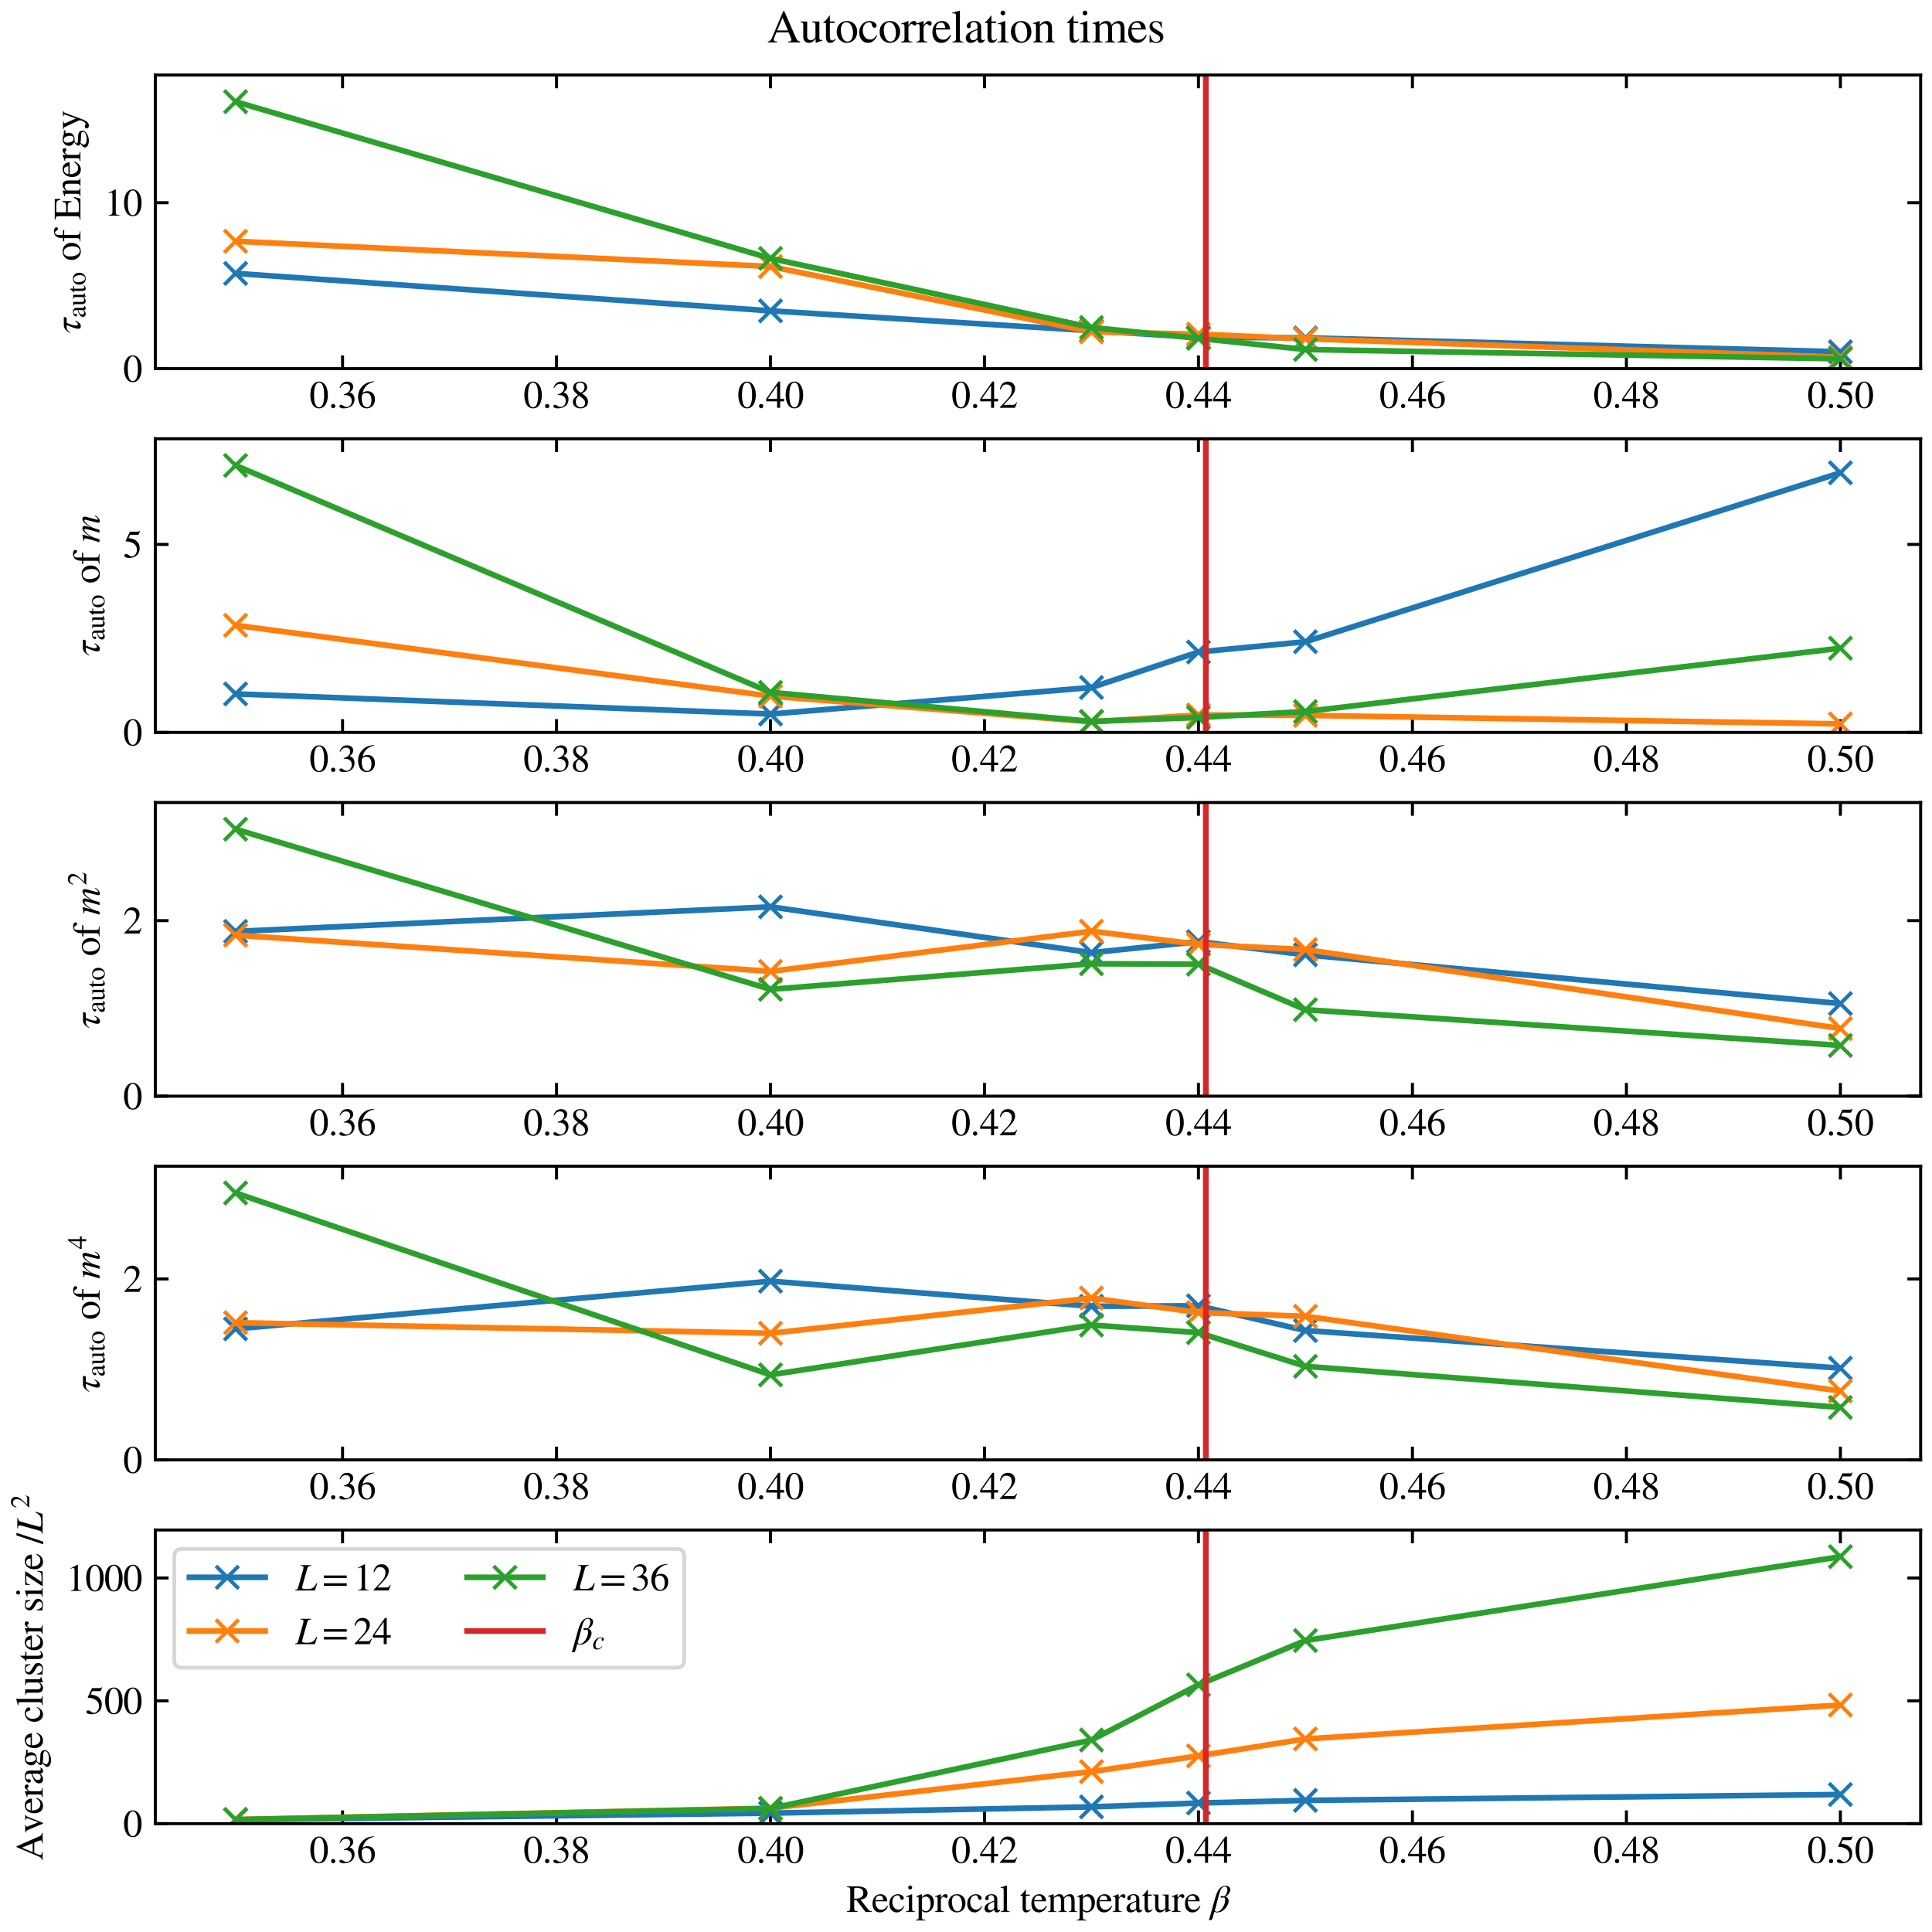 <?xml version="1.0" encoding="utf-8" standalone="no"?>
<!DOCTYPE svg PUBLIC "-//W3C//DTD SVG 1.1//EN"
  "http://www.w3.org/Graphics/SVG/1.1/DTD/svg11.dtd">
<svg xmlns:xlink="http://www.w3.org/1999/xlink" width="510pt" height="510pt" viewBox="0 0 510 510" xmlns="http://www.w3.org/2000/svg" version="1.1">
 <defs>
  <style type="text/css">*{stroke-linejoin: round; stroke-linecap: butt}</style>
 </defs>
 <g id="figure_1">
  <g id="patch_1">
   <path d="M 0 510 
L 510 510 
L 510 0 
L 0 0 
z
" style="fill: #ffffff"/>
  </g>
  <g id="axes_1">
   <g id="patch_2">
    <path d="M 41 97.32 
L 507 97.32 
L 507 19.801 
L 41 19.801 
z
" style="fill: #ffffff"/>
   </g>
   <g id="matplotlib.axis_1">
    <g id="xtick_1">
     <g id="line2d_1">
      <defs>
       <path id="mfbcde2ec0d" d="M 0 0 
L 0 -3.5 
" style="stroke: #000000; stroke-width: 0.8"/>
      </defs>
      <g>
       <use xlink:href="#mfbcde2ec0d" x="90.424" y="97.32" style="stroke: #000000; stroke-width: 0.8"/>
      </g>
     </g>
     <g id="line2d_2">
      <defs>
       <path id="m1aa12c5ba1" d="M 0 0 
L 0 3.5 
" style="stroke: #000000; stroke-width: 0.8"/>
      </defs>
      <g>
       <use xlink:href="#m1aa12c5ba1" x="90.424" y="19.801" style="stroke: #000000; stroke-width: 0.8"/>
      </g>
     </g>
     <g id="text_1">
      <!-- 0.36 -->
      <g transform="translate(81.674 107.65) scale(0.1 -0.1)">
       <defs>
        <path id="STIX-Regular-30" d="M 3046 2112 
C 3046 3424 2464 4326 1626 4326 
C 595 4326 154 3283 154 2150 
C 154 1101 506 -90 1600 -90 
C 2643 -90 3046 1011 3046 2112 
z
M 2432 2080 
C 2432 813 2144 77 1600 77 
C 1050 77 768 806 768 2106 
C 768 3405 1056 4160 1587 4160 
C 2150 4160 2432 3411 2432 2080 
z
" transform="scale(0.016)"/>
        <path id="STIX-Regular-2e" d="M 1158 275 
C 1158 467 992 640 806 640 
C 608 640 448 480 448 282 
C 448 83 602 -70 800 -70 
C 992 -70 1158 90 1158 275 
z
" transform="scale(0.016)"/>
        <path id="STIX-Regular-33" d="M 390 3264 
C 653 3738 947 3942 1344 3942 
C 1766 3942 2035 3725 2035 3290 
C 2035 2899 1830 2611 1517 2432 
C 1389 2355 1222 2285 979 2202 
L 979 2112 
C 1344 2112 1491 2093 1632 2048 
C 2074 1920 2298 1606 2298 1120 
C 2298 576 1939 141 1466 141 
C 1286 141 1152 173 915 339 
C 736 467 634 506 525 506 
C 378 506 262 410 262 275 
C 262 45 512 -90 979 -90 
C 1549 -90 2157 96 2464 506 
C 2650 749 2758 1062 2758 1402 
C 2758 1734 2656 2029 2477 2227 
C 2342 2368 2227 2445 1946 2566 
C 2374 2822 2541 3142 2541 3450 
C 2541 3974 2138 4326 1542 4326 
C 877 4326 474 3898 288 3290 
L 390 3264 
z
" transform="scale(0.016)"/>
        <path id="STIX-Regular-36" d="M 2854 4378 
C 1971 4282 1466 4128 915 3552 
C 461 3085 218 2477 218 1786 
C 218 1338 339 883 518 557 
C 742 147 1146 -90 1651 -90 
C 2074 -90 2432 83 2669 378 
C 2880 634 2995 992 2995 1402 
C 2995 2227 2534 2739 1786 2739 
C 1504 2739 1286 2694 973 2451 
C 1146 3418 1862 4109 2867 4275 
L 2854 4378 
z
M 2419 1203 
C 2419 550 2182 90 1722 90 
C 1120 90 813 730 813 1702 
C 813 2291 1190 2445 1555 2445 
C 2150 2445 2419 2022 2419 1203 
z
" transform="scale(0.016)"/>
       </defs>
       <use xlink:href="#STIX-Regular-30"/>
       <use xlink:href="#STIX-Regular-2e" x="50"/>
       <use xlink:href="#STIX-Regular-33" x="75"/>
       <use xlink:href="#STIX-Regular-36" x="125"/>
      </g>
     </g>
    </g>
    <g id="xtick_2">
     <g id="line2d_3">
      <g>
       <use xlink:href="#mfbcde2ec0d" x="146.909" y="97.32" style="stroke: #000000; stroke-width: 0.8"/>
      </g>
     </g>
     <g id="line2d_4">
      <g>
       <use xlink:href="#m1aa12c5ba1" x="146.909" y="19.801" style="stroke: #000000; stroke-width: 0.8"/>
      </g>
     </g>
     <g id="text_2">
      <!-- 0.38 -->
      <g transform="translate(138.159 107.65) scale(0.1 -0.1)">
       <defs>
        <path id="STIX-Regular-38" d="M 2848 992 
C 2848 1504 2643 1850 1856 2374 
C 2490 2714 2714 2931 2714 3411 
C 2714 3910 2272 4326 1638 4326 
C 928 4326 397 3942 397 3328 
C 397 2912 531 2669 1190 2125 
C 506 1645 358 1395 358 954 
C 358 352 864 -90 1587 -90 
C 2355 -90 2848 333 2848 992 
z
M 2272 3411 
C 2272 3014 2106 2746 1670 2490 
C 1107 2822 870 3117 870 3514 
C 870 3910 1146 4147 1574 4147 
C 2010 4147 2272 3853 2272 3411 
z
M 1734 1741 
C 2170 1446 2362 1190 2362 794 
C 2362 378 2074 90 1658 90 
C 1171 90 845 422 845 1011 
C 845 1427 979 1690 1357 1997 
L 1734 1741 
z
" transform="scale(0.016)"/>
       </defs>
       <use xlink:href="#STIX-Regular-30"/>
       <use xlink:href="#STIX-Regular-2e" x="50"/>
       <use xlink:href="#STIX-Regular-33" x="75"/>
       <use xlink:href="#STIX-Regular-38" x="125"/>
      </g>
     </g>
    </g>
    <g id="xtick_3">
     <g id="line2d_5">
      <g>
       <use xlink:href="#mfbcde2ec0d" x="203.394" y="97.32" style="stroke: #000000; stroke-width: 0.8"/>
      </g>
     </g>
     <g id="line2d_6">
      <g>
       <use xlink:href="#m1aa12c5ba1" x="203.394" y="19.801" style="stroke: #000000; stroke-width: 0.8"/>
      </g>
     </g>
     <g id="text_3">
      <!-- 0.40 -->
      <g transform="translate(194.644 107.65) scale(0.1 -0.1)">
       <defs>
        <path id="STIX-Regular-34" d="M 3027 1069 
L 3027 1478 
L 2368 1478 
L 2368 4326 
L 2086 4326 
L 77 1478 
L 77 1069 
L 1869 1069 
L 1869 0 
L 2368 0 
L 2368 1069 
L 3027 1069 
z
M 1869 1478 
L 333 1478 
L 1869 3674 
L 1869 1478 
z
" transform="scale(0.016)"/>
       </defs>
       <use xlink:href="#STIX-Regular-30"/>
       <use xlink:href="#STIX-Regular-2e" x="50"/>
       <use xlink:href="#STIX-Regular-34" x="75"/>
       <use xlink:href="#STIX-Regular-30" x="125"/>
      </g>
     </g>
    </g>
    <g id="xtick_4">
     <g id="line2d_7">
      <g>
       <use xlink:href="#mfbcde2ec0d" x="259.879" y="97.32" style="stroke: #000000; stroke-width: 0.8"/>
      </g>
     </g>
     <g id="line2d_8">
      <g>
       <use xlink:href="#m1aa12c5ba1" x="259.879" y="19.801" style="stroke: #000000; stroke-width: 0.8"/>
      </g>
     </g>
     <g id="text_4">
      <!-- 0.42 -->
      <g transform="translate(251.129 107.65) scale(0.1 -0.1)">
       <defs>
        <path id="STIX-Regular-32" d="M 3034 877 
L 2944 915 
C 2733 557 2598 486 2330 486 
L 832 486 
L 1888 1613 
C 2458 2214 2707 2694 2707 3200 
C 2707 3834 2246 4326 1523 4326 
C 736 4326 326 3802 192 3053 
L 326 3021 
C 582 3648 806 3853 1267 3853 
C 1811 3853 2157 3533 2157 2950 
C 2157 2406 1926 1920 1325 1286 
L 186 77 
L 186 0 
L 2688 0 
L 3034 877 
z
" transform="scale(0.016)"/>
       </defs>
       <use xlink:href="#STIX-Regular-30"/>
       <use xlink:href="#STIX-Regular-2e" x="50"/>
       <use xlink:href="#STIX-Regular-34" x="75"/>
       <use xlink:href="#STIX-Regular-32" x="125"/>
      </g>
     </g>
    </g>
    <g id="xtick_5">
     <g id="line2d_9">
      <g>
       <use xlink:href="#mfbcde2ec0d" x="316.364" y="97.32" style="stroke: #000000; stroke-width: 0.8"/>
      </g>
     </g>
     <g id="line2d_10">
      <g>
       <use xlink:href="#m1aa12c5ba1" x="316.364" y="19.801" style="stroke: #000000; stroke-width: 0.8"/>
      </g>
     </g>
     <g id="text_5">
      <!-- 0.44 -->
      <g transform="translate(307.614 107.65) scale(0.1 -0.1)">
       <use xlink:href="#STIX-Regular-30"/>
       <use xlink:href="#STIX-Regular-2e" x="50"/>
       <use xlink:href="#STIX-Regular-34" x="75"/>
       <use xlink:href="#STIX-Regular-34" x="125"/>
      </g>
     </g>
    </g>
    <g id="xtick_6">
     <g id="line2d_11">
      <g>
       <use xlink:href="#mfbcde2ec0d" x="372.848" y="97.32" style="stroke: #000000; stroke-width: 0.8"/>
      </g>
     </g>
     <g id="line2d_12">
      <g>
       <use xlink:href="#m1aa12c5ba1" x="372.848" y="19.801" style="stroke: #000000; stroke-width: 0.8"/>
      </g>
     </g>
     <g id="text_6">
      <!-- 0.46 -->
      <g transform="translate(364.098 107.65) scale(0.1 -0.1)">
       <use xlink:href="#STIX-Regular-30"/>
       <use xlink:href="#STIX-Regular-2e" x="50"/>
       <use xlink:href="#STIX-Regular-34" x="75"/>
       <use xlink:href="#STIX-Regular-36" x="125"/>
      </g>
     </g>
    </g>
    <g id="xtick_7">
     <g id="line2d_13">
      <g>
       <use xlink:href="#mfbcde2ec0d" x="429.333" y="97.32" style="stroke: #000000; stroke-width: 0.8"/>
      </g>
     </g>
     <g id="line2d_14">
      <g>
       <use xlink:href="#m1aa12c5ba1" x="429.333" y="19.801" style="stroke: #000000; stroke-width: 0.8"/>
      </g>
     </g>
     <g id="text_7">
      <!-- 0.48 -->
      <g transform="translate(420.583 107.65) scale(0.1 -0.1)">
       <use xlink:href="#STIX-Regular-30"/>
       <use xlink:href="#STIX-Regular-2e" x="50"/>
       <use xlink:href="#STIX-Regular-34" x="75"/>
       <use xlink:href="#STIX-Regular-38" x="125"/>
      </g>
     </g>
    </g>
    <g id="xtick_8">
     <g id="line2d_15">
      <g>
       <use xlink:href="#mfbcde2ec0d" x="485.818" y="97.32" style="stroke: #000000; stroke-width: 0.8"/>
      </g>
     </g>
     <g id="line2d_16">
      <g>
       <use xlink:href="#m1aa12c5ba1" x="485.818" y="19.801" style="stroke: #000000; stroke-width: 0.8"/>
      </g>
     </g>
     <g id="text_8">
      <!-- 0.50 -->
      <g transform="translate(477.068 107.65) scale(0.1 -0.1)">
       <defs>
        <path id="STIX-Regular-35" d="M 2803 4358 
L 2746 4403 
C 2643 4269 2586 4237 2438 4237 
L 1114 4237 
L 416 2720 
C 416 2720 410 2701 410 2688 
C 410 2650 429 2637 486 2637 
C 1101 2637 1549 2432 1850 2189 
C 2138 1958 2278 1638 2278 1229 
C 2278 678 1862 147 1414 147 
C 1286 147 1139 205 960 352 
C 755 518 634 550 486 550 
C 307 550 198 467 198 307 
C 198 64 531 -90 1011 -90 
C 1446 -90 1798 6 2099 224 
C 2534 544 2726 941 2726 1555 
C 2726 1894 2669 2138 2502 2368 
C 2138 2874 1818 3014 902 3187 
L 1158 3731 
L 2400 3731 
C 2502 3731 2554 3770 2573 3814 
L 2803 4358 
z
" transform="scale(0.016)"/>
       </defs>
       <use xlink:href="#STIX-Regular-30"/>
       <use xlink:href="#STIX-Regular-2e" x="50"/>
       <use xlink:href="#STIX-Regular-35" x="75"/>
       <use xlink:href="#STIX-Regular-30" x="125"/>
      </g>
     </g>
    </g>
   </g>
   <g id="matplotlib.axis_2">
    <g id="ytick_1">
     <g id="line2d_17">
      <defs>
       <path id="m5a7e2cea2f" d="M 0 0 
L 3.5 0 
" style="stroke: #000000; stroke-width: 0.8"/>
      </defs>
      <g>
       <use xlink:href="#m5a7e2cea2f" x="41" y="97.32" style="stroke: #000000; stroke-width: 0.8"/>
      </g>
     </g>
     <g id="line2d_18">
      <defs>
       <path id="mb1f3f18843" d="M 0 0 
L -3.5 0 
" style="stroke: #000000; stroke-width: 0.8"/>
      </defs>
      <g>
       <use xlink:href="#mb1f3f18843" x="507" y="97.32" style="stroke: #000000; stroke-width: 0.8"/>
      </g>
     </g>
     <g id="text_9">
      <!-- 0 -->
      <g transform="translate(32.5 100.735) scale(0.1 -0.1)">
       <use xlink:href="#STIX-Regular-30"/>
      </g>
     </g>
    </g>
    <g id="ytick_2">
     <g id="line2d_19">
      <g>
       <use xlink:href="#m5a7e2cea2f" x="41" y="53.509" style="stroke: #000000; stroke-width: 0.8"/>
      </g>
     </g>
     <g id="line2d_20">
      <g>
       <use xlink:href="#mb1f3f18843" x="507" y="53.509" style="stroke: #000000; stroke-width: 0.8"/>
      </g>
     </g>
     <g id="text_10">
      <!-- 10 -->
      <g transform="translate(27.5 56.923) scale(0.1 -0.1)">
       <defs>
        <path id="STIX-Regular-31" d="M 2522 0 
L 2522 96 
C 2042 96 1914 211 1914 486 
L 1914 4307 
L 1856 4326 
L 710 3744 
L 710 3654 
L 883 3718 
C 998 3763 1107 3795 1171 3795 
C 1306 3795 1363 3699 1363 3482 
L 1363 608 
C 1363 256 1229 122 755 96 
L 755 0 
L 2522 0 
z
" transform="scale(0.016)"/>
       </defs>
       <use xlink:href="#STIX-Regular-31"/>
       <use xlink:href="#STIX-Regular-30" x="50"/>
      </g>
     </g>
    </g>
    <g id="text_11">
     <!-- $\tau_\text{auto}$ of Energy -->
     <g transform="translate(21.3 88.01) rotate(-90) scale(0.1 -0.1)">
      <defs>
       <path id="STIXGeneral-Italic-3c4" d="M 2726 2739 
L 2592 2266 
L 1741 2266 
Q 1293 1248 1293 742 
Q 1293 416 1523 416 
Q 1638 416 1779 547 
Q 1920 678 2003 858 
L 2106 858 
Q 1990 467 1731 198 
Q 1472 -70 1178 -70 
Q 768 -70 768 384 
Q 768 890 1395 2266 
L 1005 2266 
Q 493 2266 179 1702 
L 77 1702 
Q 237 2093 569 2416 
Q 902 2739 1331 2739 
L 2726 2739 
z
" transform="scale(0.016)"/>
       <path id="STIXGeneral-Regular-61" d="M 2829 422 
L 2829 243 
Q 2586 -64 2253 -64 
Q 1888 -64 1843 403 
L 1837 403 
Q 1427 -64 909 -64 
Q 608 -64 422 112 
Q 237 288 237 602 
Q 237 1050 685 1350 
Q 992 1555 1837 1869 
L 1837 2214 
Q 1837 2502 1699 2646 
Q 1562 2790 1338 2790 
Q 1146 2790 1018 2697 
Q 890 2605 890 2477 
Q 890 2419 909 2348 
Q 928 2278 928 2208 
Q 928 2112 841 2029 
Q 755 1946 634 1946 
Q 525 1946 441 2029 
Q 358 2112 358 2240 
Q 358 2547 685 2752 
Q 986 2944 1421 2944 
Q 1939 2944 2176 2656 
Q 2291 2522 2323 2384 
Q 2355 2246 2355 1946 
L 2355 723 
Q 2355 301 2554 301 
Q 2682 301 2829 422 
z
M 1837 813 
L 1837 1715 
Q 1248 1510 1018 1293 
Q 800 1094 800 800 
Q 800 557 921 432 
Q 1043 307 1242 307 
Q 1453 307 1613 410 
Q 1747 506 1792 589 
Q 1837 672 1837 813 
z
" transform="scale(0.016)"/>
       <path id="STIXGeneral-Regular-75" d="M 3072 320 
L 3072 230 
Q 2573 96 2195 -58 
L 2163 -38 
L 2163 486 
L 2150 486 
Q 1747 -64 1235 -64 
Q 870 -64 662 160 
Q 454 384 454 755 
L 454 2362 
Q 454 2598 371 2688 
Q 288 2778 58 2790 
L 58 2880 
L 992 2880 
L 992 813 
Q 992 595 1123 451 
Q 1254 307 1446 307 
Q 1760 307 1984 506 
Q 2067 582 2099 649 
Q 2131 717 2131 877 
L 2131 2355 
Q 2131 2605 2041 2678 
Q 1952 2752 1658 2771 
L 1658 2880 
L 2669 2880 
L 2669 685 
Q 2669 461 2742 390 
Q 2816 320 3034 320 
L 3072 320 
z
" transform="scale(0.016)"/>
       <path id="STIXGeneral-Regular-74" d="M 1702 493 
L 1786 422 
Q 1478 -64 1011 -64 
Q 448 -64 448 749 
L 448 2675 
L 109 2675 
Q 83 2694 83 2720 
Q 83 2771 192 2842 
Q 435 2982 813 3526 
Q 826 3546 874 3606 
Q 922 3667 941 3706 
Q 986 3706 986 3622 
L 986 2880 
L 1632 2880 
L 1632 2675 
L 986 2675 
L 986 845 
Q 986 538 1062 403 
Q 1139 269 1318 269 
Q 1510 269 1702 493 
z
" transform="scale(0.016)"/>
       <path id="STIXGeneral-Regular-6f" d="M 3008 1478 
Q 3008 806 2608 371 
Q 2208 -64 1568 -64 
Q 979 -64 582 368 
Q 186 800 186 1459 
Q 186 2125 582 2534 
Q 979 2944 1626 2944 
Q 2221 2944 2614 2537 
Q 3008 2131 3008 1478 
z
M 2432 1306 
Q 2432 2035 2112 2445 
Q 1856 2765 1504 2765 
Q 1171 2765 966 2493 
Q 762 2221 762 1747 
Q 762 928 1101 435 
Q 1318 115 1677 115 
Q 2029 115 2230 432 
Q 2432 749 2432 1306 
z
" transform="scale(0.016)"/>
       <path id="STIX-Regular-20" transform="scale(0.016)"/>
       <path id="STIX-Regular-6f" d="M 3008 1478 
C 3008 2362 2406 2944 1626 2944 
C 762 2944 186 2349 186 1459 
C 186 570 794 -64 1568 -64 
C 2432 -64 3008 589 3008 1478 
z
M 2432 1306 
C 2432 563 2150 115 1677 115 
C 1446 115 1242 230 1101 435 
C 864 781 762 1242 762 1747 
C 762 2387 1062 2765 1504 2765 
C 1779 2765 1958 2637 2112 2445 
C 2317 2182 2432 1741 2432 1306 
z
" transform="scale(0.016)"/>
       <path id="STIX-Regular-66" d="M 134 2880 
L 134 2675 
L 659 2675 
L 659 666 
C 659 198 589 122 128 96 
L 128 0 
L 1792 0 
L 1792 96 
C 1267 115 1197 186 1197 666 
L 1197 2675 
L 1978 2675 
L 1978 2880 
L 1197 2880 
L 1197 3622 
C 1197 4000 1312 4192 1555 4192 
C 1696 4192 1779 4128 1894 3942 
C 1997 3770 2074 3712 2182 3712 
C 2336 3712 2451 3827 2451 3974 
C 2451 4205 2170 4371 1786 4371 
C 1382 4371 1050 4198 883 3910 
C 717 3622 666 3392 659 2880 
L 134 2880 
z
" transform="scale(0.016)"/>
       <path id="STIX-Regular-45" d="M 3821 1082 
L 3642 1082 
C 3354 403 3078 237 2163 237 
L 1933 237 
C 1459 237 1286 269 1286 538 
L 1286 2093 
L 2253 2093 
C 2803 2093 2899 2010 2976 1472 
L 3123 1472 
L 3123 2970 
L 2976 2970 
C 2899 2464 2803 2355 2253 2355 
L 1286 2355 
L 1286 3763 
C 1286 3968 1331 3994 1510 3994 
L 2349 3994 
C 3091 3994 3238 3898 3334 3322 
L 3494 3322 
L 3469 4237 
L 77 4237 
L 77 4115 
C 557 4090 634 3994 634 3520 
L 634 730 
C 634 237 570 154 77 122 
L 77 0 
L 3526 0 
L 3821 1082 
z
" transform="scale(0.016)"/>
       <path id="STIX-Regular-6e" d="M 3104 0 
L 3104 96 
C 2790 128 2714 198 2714 544 
L 2714 1958 
C 2714 2592 2445 2944 1958 2944 
C 1664 2944 1370 2803 1037 2426 
L 1030 2426 
L 1030 2925 
L 979 2944 
C 666 2829 454 2758 102 2656 
L 102 2547 
C 147 2566 218 2573 288 2573 
C 467 2573 512 2470 512 2157 
L 512 602 
C 512 224 442 122 115 96 
L 115 0 
L 1466 0 
L 1466 96 
C 1139 122 1050 211 1050 461 
L 1050 2227 
C 1344 2515 1498 2592 1709 2592 
C 2022 2592 2176 2400 2176 1946 
L 2176 672 
C 2176 250 2099 122 1779 96 
L 1773 0 
L 3104 0 
z
" transform="scale(0.016)"/>
       <path id="STIX-Regular-65" d="M 2611 1050 
C 2298 576 2054 378 1626 378 
C 1331 378 1094 493 915 730 
C 685 1037 653 1286 621 1773 
L 2592 1773 
C 2566 2118 2502 2323 2374 2502 
C 2170 2790 1882 2944 1485 2944 
C 678 2944 160 2291 160 1389 
C 160 506 621 -64 1376 -64 
C 2016 -64 2464 307 2714 1005 
L 2611 1050 
z
M 634 1978 
C 704 2458 954 2714 1312 2714 
C 1734 2714 1869 2496 1939 1978 
L 634 1978 
z
" transform="scale(0.016)"/>
       <path id="STIX-Regular-72" d="M 1024 2931 
L 992 2944 
C 653 2810 422 2720 45 2598 
L 45 2496 
C 134 2515 192 2522 269 2522 
C 429 2522 486 2419 486 2138 
L 486 538 
C 486 218 442 173 32 96 
L 32 0 
L 1568 0 
L 1568 96 
C 1133 115 1024 211 1024 576 
L 1024 2016 
C 1024 2221 1293 2541 1472 2541 
C 1510 2541 1568 2509 1638 2445 
C 1741 2349 1811 2317 1894 2317 
C 2048 2317 2144 2426 2144 2605 
C 2144 2816 2010 2944 1792 2944 
C 1523 2944 1344 2803 1024 2342 
L 1024 2931 
z
" transform="scale(0.016)"/>
       <path id="STIX-Regular-67" d="M 3008 2483 
L 3008 2733 
L 2515 2733 
C 2387 2733 2291 2752 2163 2797 
L 2022 2848 
C 1850 2912 1677 2944 1510 2944 
C 915 2944 442 2483 442 1901 
C 442 1498 608 1254 1037 1043 
C 947 954 858 870 762 787 
C 550 602 467 474 467 346 
C 467 205 538 134 806 6 
C 346 -326 179 -538 179 -774 
C 179 -1114 672 -1395 1286 -1395 
C 1747 -1395 2234 -1242 2566 -986 
C 2829 -781 2950 -570 2950 -314 
C 2950 83 2650 352 2176 371 
L 1350 410 
C 1005 429 851 480 851 582 
C 851 710 1062 934 1235 986 
L 1357 973 
C 1472 960 1562 954 1600 954 
C 1824 954 2061 1050 2266 1203 
C 2496 1376 2598 1613 2598 1946 
C 2598 2131 2566 2278 2477 2483 
L 3008 2483 
z
M 973 2163 
C 973 2541 1152 2765 1446 2765 
C 1645 2765 1811 2656 1914 2464 
C 2035 2240 2106 1952 2106 1690 
C 2106 1338 1920 1114 1632 1114 
C 1235 1114 973 1530 973 2144 
L 973 2163 
z
M 2771 -410 
C 2771 -781 2285 -1030 1555 -1030 
C 992 -1030 627 -845 627 -563 
C 627 -416 685 -320 941 -13 
C 1158 -58 1664 -96 1978 -96 
C 2560 -96 2771 -173 2771 -410 
z
" transform="scale(0.016)"/>
       <path id="STIX-Regular-79" d="M 3040 2880 
L 2189 2880 
L 2189 2784 
C 2387 2784 2483 2733 2483 2630 
C 2483 2605 2477 2560 2458 2515 
L 1837 749 
L 1120 2349 
C 1082 2438 1037 2541 1037 2611 
C 1037 2726 1126 2771 1402 2784 
L 1402 2880 
L 90 2880 
L 90 2790 
C 256 2765 365 2707 429 2566 
L 1274 762 
C 1395 506 1542 211 1542 115 
C 1542 13 1414 -390 1286 -576 
C 1184 -730 1056 -858 966 -858 
C 928 -858 870 -851 800 -813 
C 685 -749 582 -730 467 -730 
C 314 -730 192 -864 192 -1024 
C 192 -1235 365 -1395 640 -1395 
C 1126 -1395 1427 -1069 1760 -160 
L 2720 2458 
C 2810 2694 2886 2765 3040 2784 
L 3040 2880 
z
" transform="scale(0.016)"/>
      </defs>
      <use xlink:href="#STIXGeneral-Italic-3c4" transform="translate(0 0.703)"/>
      <use xlink:href="#STIXGeneral-Regular-61" transform="translate(41 -12.525) scale(0.7)"/>
      <use xlink:href="#STIXGeneral-Regular-75" transform="translate(72.08 -12.525) scale(0.7)"/>
      <use xlink:href="#STIXGeneral-Regular-74" transform="translate(107.08 -12.525) scale(0.7)"/>
      <use xlink:href="#STIXGeneral-Regular-6f" transform="translate(126.54 -12.525) scale(0.7)"/>
      <use xlink:href="#STIX-Regular-20" transform="translate(165.949 0.703)"/>
      <use xlink:href="#STIX-Regular-6f" transform="translate(190.949 0.703)"/>
      <use xlink:href="#STIX-Regular-66" transform="translate(240.949 0.703)"/>
      <use xlink:href="#STIX-Regular-20" transform="translate(274.249 0.703)"/>
      <use xlink:href="#STIX-Regular-45" transform="translate(299.249 0.703)"/>
      <use xlink:href="#STIX-Regular-6e" transform="translate(360.349 0.703)"/>
      <use xlink:href="#STIX-Regular-65" transform="translate(410.349 0.703)"/>
      <use xlink:href="#STIX-Regular-72" transform="translate(454.749 0.703)"/>
      <use xlink:href="#STIX-Regular-67" transform="translate(488.049 0.703)"/>
      <use xlink:href="#STIX-Regular-79" transform="translate(538.049 0.703)"/>
     </g>
    </g>
   </g>
   <g id="line2d_21">
    <path d="M 62.182 72.176 
L 203.394 82.057 
L 288.121 87.306 
L 316.364 89.046 
L 344.606 89.181 
L 485.818 92.864 
" clip-path="url(#pd0a9538b21)" style="fill: none; stroke: #1f77b4; stroke-width: 1.5; stroke-linecap: square"/>
    <defs>
     <path id="m56c76b582b" d="M -3 3 
L 3 -3 
M -3 -3 
L 3 3 
" style="stroke: #1f77b4"/>
    </defs>
    <g clip-path="url(#pd0a9538b21)">
     <use xlink:href="#m56c76b582b" x="62.182" y="72.176" style="fill: #1f77b4; stroke: #1f77b4"/>
     <use xlink:href="#m56c76b582b" x="203.394" y="82.057" style="fill: #1f77b4; stroke: #1f77b4"/>
     <use xlink:href="#m56c76b582b" x="288.121" y="87.306" style="fill: #1f77b4; stroke: #1f77b4"/>
     <use xlink:href="#m56c76b582b" x="316.364" y="89.046" style="fill: #1f77b4; stroke: #1f77b4"/>
     <use xlink:href="#m56c76b582b" x="344.606" y="89.181" style="fill: #1f77b4; stroke: #1f77b4"/>
     <use xlink:href="#m56c76b582b" x="485.818" y="92.864" style="fill: #1f77b4; stroke: #1f77b4"/>
    </g>
   </g>
   <g id="line2d_22">
    <path d="M 62.182 63.689 
L 203.394 70.349 
L 288.121 87.593 
L 316.364 88.212 
L 344.606 89.426 
L 485.818 94.286 
" clip-path="url(#pd0a9538b21)" style="fill: none; stroke: #ff7f0e; stroke-width: 1.5; stroke-linecap: square"/>
    <defs>
     <path id="mc094c05c37" d="M -3 3 
L 3 -3 
M -3 -3 
L 3 3 
" style="stroke: #ff7f0e"/>
    </defs>
    <g clip-path="url(#pd0a9538b21)">
     <use xlink:href="#mc094c05c37" x="62.182" y="63.689" style="fill: #ff7f0e; stroke: #ff7f0e"/>
     <use xlink:href="#mc094c05c37" x="203.394" y="70.349" style="fill: #ff7f0e; stroke: #ff7f0e"/>
     <use xlink:href="#mc094c05c37" x="288.121" y="87.593" style="fill: #ff7f0e; stroke: #ff7f0e"/>
     <use xlink:href="#mc094c05c37" x="316.364" y="88.212" style="fill: #ff7f0e; stroke: #ff7f0e"/>
     <use xlink:href="#mc094c05c37" x="344.606" y="89.426" style="fill: #ff7f0e; stroke: #ff7f0e"/>
     <use xlink:href="#mc094c05c37" x="485.818" y="94.286" style="fill: #ff7f0e; stroke: #ff7f0e"/>
    </g>
   </g>
   <g id="line2d_23">
    <path d="M 62.182 26.848 
L 203.394 68.22 
L 288.121 86.446 
L 316.364 89.315 
L 344.606 92.263 
L 485.818 94.72 
" clip-path="url(#pd0a9538b21)" style="fill: none; stroke: #2ca02c; stroke-width: 1.5; stroke-linecap: square"/>
    <defs>
     <path id="m36264051ce" d="M -3 3 
L 3 -3 
M -3 -3 
L 3 3 
" style="stroke: #2ca02c"/>
    </defs>
    <g clip-path="url(#pd0a9538b21)">
     <use xlink:href="#m36264051ce" x="62.182" y="26.848" style="fill: #2ca02c; stroke: #2ca02c"/>
     <use xlink:href="#m36264051ce" x="203.394" y="68.22" style="fill: #2ca02c; stroke: #2ca02c"/>
     <use xlink:href="#m36264051ce" x="288.121" y="86.446" style="fill: #2ca02c; stroke: #2ca02c"/>
     <use xlink:href="#m36264051ce" x="316.364" y="89.315" style="fill: #2ca02c; stroke: #2ca02c"/>
     <use xlink:href="#m36264051ce" x="344.606" y="92.263" style="fill: #2ca02c; stroke: #2ca02c"/>
     <use xlink:href="#m36264051ce" x="485.818" y="94.72" style="fill: #2ca02c; stroke: #2ca02c"/>
    </g>
   </g>
   <g id="line2d_24">
    <path d="M 318.303 97.32 
L 318.303 19.801 
" clip-path="url(#pd0a9538b21)" style="fill: none; stroke: #d62728; stroke-width: 1.5; stroke-linecap: square"/>
   </g>
   <g id="patch_3">
    <path d="M 41 97.32 
L 41 19.801 
" style="fill: none; stroke: #000000; stroke-width: 0.8; stroke-linejoin: miter; stroke-linecap: square"/>
   </g>
   <g id="patch_4">
    <path d="M 507 97.32 
L 507 19.801 
" style="fill: none; stroke: #000000; stroke-width: 0.8; stroke-linejoin: miter; stroke-linecap: square"/>
   </g>
   <g id="patch_5">
    <path d="M 41 97.32 
L 507 97.32 
" style="fill: none; stroke: #000000; stroke-width: 0.8; stroke-linejoin: miter; stroke-linecap: square"/>
   </g>
   <g id="patch_6">
    <path d="M 41 19.801 
L 507 19.801 
" style="fill: none; stroke: #000000; stroke-width: 0.8; stroke-linejoin: miter; stroke-linecap: square"/>
   </g>
  </g>
  <g id="axes_2">
   <g id="patch_7">
    <path d="M 41 193.34 
L 507 193.34 
L 507 115.821 
L 41 115.821 
z
" style="fill: #ffffff"/>
   </g>
   <g id="matplotlib.axis_3">
    <g id="xtick_9">
     <g id="line2d_25">
      <g>
       <use xlink:href="#mfbcde2ec0d" x="90.424" y="193.34" style="stroke: #000000; stroke-width: 0.8"/>
      </g>
     </g>
     <g id="line2d_26">
      <g>
       <use xlink:href="#m1aa12c5ba1" x="90.424" y="115.821" style="stroke: #000000; stroke-width: 0.8"/>
      </g>
     </g>
     <g id="text_12">
      <!-- 0.36 -->
      <g transform="translate(81.674 203.67) scale(0.1 -0.1)">
       <use xlink:href="#STIX-Regular-30"/>
       <use xlink:href="#STIX-Regular-2e" x="50"/>
       <use xlink:href="#STIX-Regular-33" x="75"/>
       <use xlink:href="#STIX-Regular-36" x="125"/>
      </g>
     </g>
    </g>
    <g id="xtick_10">
     <g id="line2d_27">
      <g>
       <use xlink:href="#mfbcde2ec0d" x="146.909" y="193.34" style="stroke: #000000; stroke-width: 0.8"/>
      </g>
     </g>
     <g id="line2d_28">
      <g>
       <use xlink:href="#m1aa12c5ba1" x="146.909" y="115.821" style="stroke: #000000; stroke-width: 0.8"/>
      </g>
     </g>
     <g id="text_13">
      <!-- 0.38 -->
      <g transform="translate(138.159 203.67) scale(0.1 -0.1)">
       <use xlink:href="#STIX-Regular-30"/>
       <use xlink:href="#STIX-Regular-2e" x="50"/>
       <use xlink:href="#STIX-Regular-33" x="75"/>
       <use xlink:href="#STIX-Regular-38" x="125"/>
      </g>
     </g>
    </g>
    <g id="xtick_11">
     <g id="line2d_29">
      <g>
       <use xlink:href="#mfbcde2ec0d" x="203.394" y="193.34" style="stroke: #000000; stroke-width: 0.8"/>
      </g>
     </g>
     <g id="line2d_30">
      <g>
       <use xlink:href="#m1aa12c5ba1" x="203.394" y="115.821" style="stroke: #000000; stroke-width: 0.8"/>
      </g>
     </g>
     <g id="text_14">
      <!-- 0.40 -->
      <g transform="translate(194.644 203.67) scale(0.1 -0.1)">
       <use xlink:href="#STIX-Regular-30"/>
       <use xlink:href="#STIX-Regular-2e" x="50"/>
       <use xlink:href="#STIX-Regular-34" x="75"/>
       <use xlink:href="#STIX-Regular-30" x="125"/>
      </g>
     </g>
    </g>
    <g id="xtick_12">
     <g id="line2d_31">
      <g>
       <use xlink:href="#mfbcde2ec0d" x="259.879" y="193.34" style="stroke: #000000; stroke-width: 0.8"/>
      </g>
     </g>
     <g id="line2d_32">
      <g>
       <use xlink:href="#m1aa12c5ba1" x="259.879" y="115.821" style="stroke: #000000; stroke-width: 0.8"/>
      </g>
     </g>
     <g id="text_15">
      <!-- 0.42 -->
      <g transform="translate(251.129 203.67) scale(0.1 -0.1)">
       <use xlink:href="#STIX-Regular-30"/>
       <use xlink:href="#STIX-Regular-2e" x="50"/>
       <use xlink:href="#STIX-Regular-34" x="75"/>
       <use xlink:href="#STIX-Regular-32" x="125"/>
      </g>
     </g>
    </g>
    <g id="xtick_13">
     <g id="line2d_33">
      <g>
       <use xlink:href="#mfbcde2ec0d" x="316.364" y="193.34" style="stroke: #000000; stroke-width: 0.8"/>
      </g>
     </g>
     <g id="line2d_34">
      <g>
       <use xlink:href="#m1aa12c5ba1" x="316.364" y="115.821" style="stroke: #000000; stroke-width: 0.8"/>
      </g>
     </g>
     <g id="text_16">
      <!-- 0.44 -->
      <g transform="translate(307.614 203.67) scale(0.1 -0.1)">
       <use xlink:href="#STIX-Regular-30"/>
       <use xlink:href="#STIX-Regular-2e" x="50"/>
       <use xlink:href="#STIX-Regular-34" x="75"/>
       <use xlink:href="#STIX-Regular-34" x="125"/>
      </g>
     </g>
    </g>
    <g id="xtick_14">
     <g id="line2d_35">
      <g>
       <use xlink:href="#mfbcde2ec0d" x="372.848" y="193.34" style="stroke: #000000; stroke-width: 0.8"/>
      </g>
     </g>
     <g id="line2d_36">
      <g>
       <use xlink:href="#m1aa12c5ba1" x="372.848" y="115.821" style="stroke: #000000; stroke-width: 0.8"/>
      </g>
     </g>
     <g id="text_17">
      <!-- 0.46 -->
      <g transform="translate(364.098 203.67) scale(0.1 -0.1)">
       <use xlink:href="#STIX-Regular-30"/>
       <use xlink:href="#STIX-Regular-2e" x="50"/>
       <use xlink:href="#STIX-Regular-34" x="75"/>
       <use xlink:href="#STIX-Regular-36" x="125"/>
      </g>
     </g>
    </g>
    <g id="xtick_15">
     <g id="line2d_37">
      <g>
       <use xlink:href="#mfbcde2ec0d" x="429.333" y="193.34" style="stroke: #000000; stroke-width: 0.8"/>
      </g>
     </g>
     <g id="line2d_38">
      <g>
       <use xlink:href="#m1aa12c5ba1" x="429.333" y="115.821" style="stroke: #000000; stroke-width: 0.8"/>
      </g>
     </g>
     <g id="text_18">
      <!-- 0.48 -->
      <g transform="translate(420.583 203.67) scale(0.1 -0.1)">
       <use xlink:href="#STIX-Regular-30"/>
       <use xlink:href="#STIX-Regular-2e" x="50"/>
       <use xlink:href="#STIX-Regular-34" x="75"/>
       <use xlink:href="#STIX-Regular-38" x="125"/>
      </g>
     </g>
    </g>
    <g id="xtick_16">
     <g id="line2d_39">
      <g>
       <use xlink:href="#mfbcde2ec0d" x="485.818" y="193.34" style="stroke: #000000; stroke-width: 0.8"/>
      </g>
     </g>
     <g id="line2d_40">
      <g>
       <use xlink:href="#m1aa12c5ba1" x="485.818" y="115.821" style="stroke: #000000; stroke-width: 0.8"/>
      </g>
     </g>
     <g id="text_19">
      <!-- 0.50 -->
      <g transform="translate(477.068 203.67) scale(0.1 -0.1)">
       <use xlink:href="#STIX-Regular-30"/>
       <use xlink:href="#STIX-Regular-2e" x="50"/>
       <use xlink:href="#STIX-Regular-35" x="75"/>
       <use xlink:href="#STIX-Regular-30" x="125"/>
      </g>
     </g>
    </g>
   </g>
   <g id="matplotlib.axis_4">
    <g id="ytick_3">
     <g id="line2d_41">
      <g>
       <use xlink:href="#m5a7e2cea2f" x="41" y="193.34" style="stroke: #000000; stroke-width: 0.8"/>
      </g>
     </g>
     <g id="line2d_42">
      <g>
       <use xlink:href="#mb1f3f18843" x="507" y="193.34" style="stroke: #000000; stroke-width: 0.8"/>
      </g>
     </g>
     <g id="text_20">
      <!-- 0 -->
      <g transform="translate(32.5 196.755) scale(0.1 -0.1)">
       <use xlink:href="#STIX-Regular-30"/>
      </g>
     </g>
    </g>
    <g id="ytick_4">
     <g id="line2d_43">
      <g>
       <use xlink:href="#m5a7e2cea2f" x="41" y="143.718" style="stroke: #000000; stroke-width: 0.8"/>
      </g>
     </g>
     <g id="line2d_44">
      <g>
       <use xlink:href="#mb1f3f18843" x="507" y="143.718" style="stroke: #000000; stroke-width: 0.8"/>
      </g>
     </g>
     <g id="text_21">
      <!-- 5 -->
      <g transform="translate(32.5 147.133) scale(0.1 -0.1)">
       <use xlink:href="#STIX-Regular-35"/>
      </g>
     </g>
    </g>
    <g id="text_22">
     <!-- $\tau_\text{auto}$ of $m$ -->
     <g transform="translate(26.33 173.18) rotate(-90) scale(0.1 -0.1)">
      <defs>
       <path id="STIXGeneral-Italic-6d" d="M 4506 672 
L 4474 627 
Q 3981 -58 3552 -58 
Q 3296 -58 3296 237 
Q 3296 333 3379 659 
L 3750 2112 
Q 3795 2291 3795 2355 
Q 3795 2413 3756 2451 
Q 3718 2490 3667 2490 
Q 3366 2490 2829 1741 
Q 2592 1408 2457 1072 
Q 2323 736 2138 0 
L 1658 0 
L 1830 595 
Q 2266 2099 2266 2330 
Q 2266 2490 2125 2490 
Q 1965 2490 1702 2237 
Q 1440 1984 1171 1574 
Q 1011 1325 899 1043 
Q 787 762 557 0 
L 77 0 
L 352 922 
Q 704 2093 704 2381 
Q 704 2522 442 2522 
L 282 2522 
L 282 2624 
L 1318 2822 
L 1338 2810 
L 966 1472 
Q 1798 2822 2374 2822 
Q 2560 2822 2659 2720 
Q 2758 2618 2758 2438 
Q 2758 2195 2502 1466 
Q 2842 2003 3069 2275 
Q 3296 2547 3526 2694 
Q 3731 2822 3930 2822 
Q 4102 2822 4201 2710 
Q 4301 2598 4301 2419 
Q 4301 2336 4282 2240 
L 3846 634 
Q 3782 390 3782 346 
Q 3782 243 3859 243 
Q 4000 243 4275 582 
L 4410 749 
L 4506 672 
z
" transform="scale(0.016)"/>
      </defs>
      <use xlink:href="#STIXGeneral-Italic-3c4" transform="translate(0 0.703)"/>
      <use xlink:href="#STIXGeneral-Regular-61" transform="translate(41 -12.525) scale(0.7)"/>
      <use xlink:href="#STIXGeneral-Regular-75" transform="translate(72.08 -12.525) scale(0.7)"/>
      <use xlink:href="#STIXGeneral-Regular-74" transform="translate(107.08 -12.525) scale(0.7)"/>
      <use xlink:href="#STIXGeneral-Regular-6f" transform="translate(126.54 -12.525) scale(0.7)"/>
      <use xlink:href="#STIX-Regular-20" transform="translate(165.949 0.703)"/>
      <use xlink:href="#STIX-Regular-6f" transform="translate(190.949 0.703)"/>
      <use xlink:href="#STIX-Regular-66" transform="translate(240.949 0.703)"/>
      <use xlink:href="#STIX-Regular-20" transform="translate(274.249 0.703)"/>
      <use xlink:href="#STIXGeneral-Italic-6d" transform="translate(299.249 0.703)"/>
     </g>
    </g>
   </g>
   <g id="line2d_45">
    <path d="M 62.182 183.17 
L 203.394 188.49 
L 288.121 181.482 
L 316.364 172.113 
L 344.606 169.399 
L 485.818 124.809 
" clip-path="url(#p15843a2714)" style="fill: none; stroke: #1f77b4; stroke-width: 1.5; stroke-linecap: square"/>
    <g clip-path="url(#p15843a2714)">
     <use xlink:href="#m56c76b582b" x="62.182" y="183.17" style="fill: #1f77b4; stroke: #1f77b4"/>
     <use xlink:href="#m56c76b582b" x="203.394" y="188.49" style="fill: #1f77b4; stroke: #1f77b4"/>
     <use xlink:href="#m56c76b582b" x="288.121" y="181.482" style="fill: #1f77b4; stroke: #1f77b4"/>
     <use xlink:href="#m56c76b582b" x="316.364" y="172.113" style="fill: #1f77b4; stroke: #1f77b4"/>
     <use xlink:href="#m56c76b582b" x="344.606" y="169.399" style="fill: #1f77b4; stroke: #1f77b4"/>
     <use xlink:href="#m56c76b582b" x="485.818" y="124.809" style="fill: #1f77b4; stroke: #1f77b4"/>
    </g>
   </g>
   <g id="line2d_46">
    <path d="M 62.182 165.068 
L 203.394 183.758 
L 288.121 190.559 
L 316.364 188.729 
L 344.606 188.841 
L 485.818 191.097 
" clip-path="url(#p15843a2714)" style="fill: none; stroke: #ff7f0e; stroke-width: 1.5; stroke-linecap: square"/>
    <g clip-path="url(#p15843a2714)">
     <use xlink:href="#mc094c05c37" x="62.182" y="165.068" style="fill: #ff7f0e; stroke: #ff7f0e"/>
     <use xlink:href="#mc094c05c37" x="203.394" y="183.758" style="fill: #ff7f0e; stroke: #ff7f0e"/>
     <use xlink:href="#mc094c05c37" x="288.121" y="190.559" style="fill: #ff7f0e; stroke: #ff7f0e"/>
     <use xlink:href="#mc094c05c37" x="316.364" y="188.729" style="fill: #ff7f0e; stroke: #ff7f0e"/>
     <use xlink:href="#mc094c05c37" x="344.606" y="188.841" style="fill: #ff7f0e; stroke: #ff7f0e"/>
     <use xlink:href="#mc094c05c37" x="485.818" y="191.097" style="fill: #ff7f0e; stroke: #ff7f0e"/>
    </g>
   </g>
   <g id="line2d_47">
    <path d="M 62.182 122.868 
L 203.394 182.77 
L 288.121 190.432 
L 316.364 189.406 
L 344.606 187.823 
L 485.818 171.108 
" clip-path="url(#p15843a2714)" style="fill: none; stroke: #2ca02c; stroke-width: 1.5; stroke-linecap: square"/>
    <g clip-path="url(#p15843a2714)">
     <use xlink:href="#m36264051ce" x="62.182" y="122.868" style="fill: #2ca02c; stroke: #2ca02c"/>
     <use xlink:href="#m36264051ce" x="203.394" y="182.77" style="fill: #2ca02c; stroke: #2ca02c"/>
     <use xlink:href="#m36264051ce" x="288.121" y="190.432" style="fill: #2ca02c; stroke: #2ca02c"/>
     <use xlink:href="#m36264051ce" x="316.364" y="189.406" style="fill: #2ca02c; stroke: #2ca02c"/>
     <use xlink:href="#m36264051ce" x="344.606" y="187.823" style="fill: #2ca02c; stroke: #2ca02c"/>
     <use xlink:href="#m36264051ce" x="485.818" y="171.108" style="fill: #2ca02c; stroke: #2ca02c"/>
    </g>
   </g>
   <g id="line2d_48">
    <path d="M 318.303 193.34 
L 318.303 115.821 
" clip-path="url(#p15843a2714)" style="fill: none; stroke: #d62728; stroke-width: 1.5; stroke-linecap: square"/>
   </g>
   <g id="patch_8">
    <path d="M 41 193.34 
L 41 115.821 
" style="fill: none; stroke: #000000; stroke-width: 0.8; stroke-linejoin: miter; stroke-linecap: square"/>
   </g>
   <g id="patch_9">
    <path d="M 507 193.34 
L 507 115.821 
" style="fill: none; stroke: #000000; stroke-width: 0.8; stroke-linejoin: miter; stroke-linecap: square"/>
   </g>
   <g id="patch_10">
    <path d="M 41 193.34 
L 507 193.34 
" style="fill: none; stroke: #000000; stroke-width: 0.8; stroke-linejoin: miter; stroke-linecap: square"/>
   </g>
   <g id="patch_11">
    <path d="M 41 115.821 
L 507 115.821 
" style="fill: none; stroke: #000000; stroke-width: 0.8; stroke-linejoin: miter; stroke-linecap: square"/>
   </g>
  </g>
  <g id="axes_3">
   <g id="patch_12">
    <path d="M 41 289.36 
L 507 289.36 
L 507 211.841 
L 41 211.841 
z
" style="fill: #ffffff"/>
   </g>
   <g id="matplotlib.axis_5">
    <g id="xtick_17">
     <g id="line2d_49">
      <g>
       <use xlink:href="#mfbcde2ec0d" x="90.424" y="289.36" style="stroke: #000000; stroke-width: 0.8"/>
      </g>
     </g>
     <g id="line2d_50">
      <g>
       <use xlink:href="#m1aa12c5ba1" x="90.424" y="211.841" style="stroke: #000000; stroke-width: 0.8"/>
      </g>
     </g>
     <g id="text_23">
      <!-- 0.36 -->
      <g transform="translate(81.674 299.69) scale(0.1 -0.1)">
       <use xlink:href="#STIX-Regular-30"/>
       <use xlink:href="#STIX-Regular-2e" x="50"/>
       <use xlink:href="#STIX-Regular-33" x="75"/>
       <use xlink:href="#STIX-Regular-36" x="125"/>
      </g>
     </g>
    </g>
    <g id="xtick_18">
     <g id="line2d_51">
      <g>
       <use xlink:href="#mfbcde2ec0d" x="146.909" y="289.36" style="stroke: #000000; stroke-width: 0.8"/>
      </g>
     </g>
     <g id="line2d_52">
      <g>
       <use xlink:href="#m1aa12c5ba1" x="146.909" y="211.841" style="stroke: #000000; stroke-width: 0.8"/>
      </g>
     </g>
     <g id="text_24">
      <!-- 0.38 -->
      <g transform="translate(138.159 299.69) scale(0.1 -0.1)">
       <use xlink:href="#STIX-Regular-30"/>
       <use xlink:href="#STIX-Regular-2e" x="50"/>
       <use xlink:href="#STIX-Regular-33" x="75"/>
       <use xlink:href="#STIX-Regular-38" x="125"/>
      </g>
     </g>
    </g>
    <g id="xtick_19">
     <g id="line2d_53">
      <g>
       <use xlink:href="#mfbcde2ec0d" x="203.394" y="289.36" style="stroke: #000000; stroke-width: 0.8"/>
      </g>
     </g>
     <g id="line2d_54">
      <g>
       <use xlink:href="#m1aa12c5ba1" x="203.394" y="211.841" style="stroke: #000000; stroke-width: 0.8"/>
      </g>
     </g>
     <g id="text_25">
      <!-- 0.40 -->
      <g transform="translate(194.644 299.69) scale(0.1 -0.1)">
       <use xlink:href="#STIX-Regular-30"/>
       <use xlink:href="#STIX-Regular-2e" x="50"/>
       <use xlink:href="#STIX-Regular-34" x="75"/>
       <use xlink:href="#STIX-Regular-30" x="125"/>
      </g>
     </g>
    </g>
    <g id="xtick_20">
     <g id="line2d_55">
      <g>
       <use xlink:href="#mfbcde2ec0d" x="259.879" y="289.36" style="stroke: #000000; stroke-width: 0.8"/>
      </g>
     </g>
     <g id="line2d_56">
      <g>
       <use xlink:href="#m1aa12c5ba1" x="259.879" y="211.841" style="stroke: #000000; stroke-width: 0.8"/>
      </g>
     </g>
     <g id="text_26">
      <!-- 0.42 -->
      <g transform="translate(251.129 299.69) scale(0.1 -0.1)">
       <use xlink:href="#STIX-Regular-30"/>
       <use xlink:href="#STIX-Regular-2e" x="50"/>
       <use xlink:href="#STIX-Regular-34" x="75"/>
       <use xlink:href="#STIX-Regular-32" x="125"/>
      </g>
     </g>
    </g>
    <g id="xtick_21">
     <g id="line2d_57">
      <g>
       <use xlink:href="#mfbcde2ec0d" x="316.364" y="289.36" style="stroke: #000000; stroke-width: 0.8"/>
      </g>
     </g>
     <g id="line2d_58">
      <g>
       <use xlink:href="#m1aa12c5ba1" x="316.364" y="211.841" style="stroke: #000000; stroke-width: 0.8"/>
      </g>
     </g>
     <g id="text_27">
      <!-- 0.44 -->
      <g transform="translate(307.614 299.69) scale(0.1 -0.1)">
       <use xlink:href="#STIX-Regular-30"/>
       <use xlink:href="#STIX-Regular-2e" x="50"/>
       <use xlink:href="#STIX-Regular-34" x="75"/>
       <use xlink:href="#STIX-Regular-34" x="125"/>
      </g>
     </g>
    </g>
    <g id="xtick_22">
     <g id="line2d_59">
      <g>
       <use xlink:href="#mfbcde2ec0d" x="372.848" y="289.36" style="stroke: #000000; stroke-width: 0.8"/>
      </g>
     </g>
     <g id="line2d_60">
      <g>
       <use xlink:href="#m1aa12c5ba1" x="372.848" y="211.841" style="stroke: #000000; stroke-width: 0.8"/>
      </g>
     </g>
     <g id="text_28">
      <!-- 0.46 -->
      <g transform="translate(364.098 299.69) scale(0.1 -0.1)">
       <use xlink:href="#STIX-Regular-30"/>
       <use xlink:href="#STIX-Regular-2e" x="50"/>
       <use xlink:href="#STIX-Regular-34" x="75"/>
       <use xlink:href="#STIX-Regular-36" x="125"/>
      </g>
     </g>
    </g>
    <g id="xtick_23">
     <g id="line2d_61">
      <g>
       <use xlink:href="#mfbcde2ec0d" x="429.333" y="289.36" style="stroke: #000000; stroke-width: 0.8"/>
      </g>
     </g>
     <g id="line2d_62">
      <g>
       <use xlink:href="#m1aa12c5ba1" x="429.333" y="211.841" style="stroke: #000000; stroke-width: 0.8"/>
      </g>
     </g>
     <g id="text_29">
      <!-- 0.48 -->
      <g transform="translate(420.583 299.69) scale(0.1 -0.1)">
       <use xlink:href="#STIX-Regular-30"/>
       <use xlink:href="#STIX-Regular-2e" x="50"/>
       <use xlink:href="#STIX-Regular-34" x="75"/>
       <use xlink:href="#STIX-Regular-38" x="125"/>
      </g>
     </g>
    </g>
    <g id="xtick_24">
     <g id="line2d_63">
      <g>
       <use xlink:href="#mfbcde2ec0d" x="485.818" y="289.36" style="stroke: #000000; stroke-width: 0.8"/>
      </g>
     </g>
     <g id="line2d_64">
      <g>
       <use xlink:href="#m1aa12c5ba1" x="485.818" y="211.841" style="stroke: #000000; stroke-width: 0.8"/>
      </g>
     </g>
     <g id="text_30">
      <!-- 0.50 -->
      <g transform="translate(477.068 299.69) scale(0.1 -0.1)">
       <use xlink:href="#STIX-Regular-30"/>
       <use xlink:href="#STIX-Regular-2e" x="50"/>
       <use xlink:href="#STIX-Regular-35" x="75"/>
       <use xlink:href="#STIX-Regular-30" x="125"/>
      </g>
     </g>
    </g>
   </g>
   <g id="matplotlib.axis_6">
    <g id="ytick_5">
     <g id="line2d_65">
      <g>
       <use xlink:href="#m5a7e2cea2f" x="41" y="289.36" style="stroke: #000000; stroke-width: 0.8"/>
      </g>
     </g>
     <g id="line2d_66">
      <g>
       <use xlink:href="#mb1f3f18843" x="507" y="289.36" style="stroke: #000000; stroke-width: 0.8"/>
      </g>
     </g>
     <g id="text_31">
      <!-- 0 -->
      <g transform="translate(32.5 292.775) scale(0.1 -0.1)">
       <use xlink:href="#STIX-Regular-30"/>
      </g>
     </g>
    </g>
    <g id="ytick_6">
     <g id="line2d_67">
      <g>
       <use xlink:href="#m5a7e2cea2f" x="41" y="243.02" style="stroke: #000000; stroke-width: 0.8"/>
      </g>
     </g>
     <g id="line2d_68">
      <g>
       <use xlink:href="#mb1f3f18843" x="507" y="243.02" style="stroke: #000000; stroke-width: 0.8"/>
      </g>
     </g>
     <g id="text_32">
      <!-- 2 -->
      <g transform="translate(32.5 246.435) scale(0.1 -0.1)">
       <use xlink:href="#STIX-Regular-32"/>
      </g>
     </g>
    </g>
    <g id="text_33">
     <!-- $\tau_\text{auto}$ of $m^2$ -->
     <g transform="translate(26.33 271.5) rotate(-90) scale(0.1 -0.1)">
      <defs>
       <path id="STIXGeneral-Regular-32" d="M 3034 877 
L 2688 0 
L 186 0 
L 186 77 
L 1325 1286 
Q 1773 1754 1965 2144 
Q 2157 2534 2157 2950 
Q 2157 3379 1920 3616 
Q 1683 3853 1267 3853 
Q 922 3853 720 3673 
Q 518 3494 326 3021 
L 192 3053 
Q 301 3648 630 3987 
Q 960 4326 1523 4326 
Q 2054 4326 2380 4006 
Q 2707 3686 2707 3200 
Q 2707 2477 1888 1613 
L 832 486 
L 2330 486 
Q 2541 486 2665 569 
Q 2790 653 2944 915 
L 3034 877 
z
" transform="scale(0.016)"/>
      </defs>
      <use xlink:href="#STIXGeneral-Italic-3c4" transform="translate(0 0.409)"/>
      <use xlink:href="#STIXGeneral-Regular-61" transform="translate(41 -12.819) scale(0.7)"/>
      <use xlink:href="#STIXGeneral-Regular-75" transform="translate(72.08 -12.819) scale(0.7)"/>
      <use xlink:href="#STIXGeneral-Regular-74" transform="translate(107.08 -12.819) scale(0.7)"/>
      <use xlink:href="#STIXGeneral-Regular-6f" transform="translate(126.54 -12.819) scale(0.7)"/>
      <use xlink:href="#STIX-Regular-20" transform="translate(165.949 0.409)"/>
      <use xlink:href="#STIX-Regular-6f" transform="translate(190.949 0.409)"/>
      <use xlink:href="#STIX-Regular-66" transform="translate(240.949 0.409)"/>
      <use xlink:href="#STIX-Regular-20" transform="translate(274.249 0.409)"/>
      <use xlink:href="#STIXGeneral-Italic-6d" transform="translate(299.249 0.409)"/>
      <use xlink:href="#STIXGeneral-Regular-32" transform="translate(377.622 35.684) scale(0.7)"/>
     </g>
    </g>
   </g>
   <g id="line2d_69">
    <path d="M 62.182 245.873 
L 203.394 239.383 
L 288.121 251.486 
L 316.364 248.559 
L 344.606 252.05 
L 485.818 264.925 
" clip-path="url(#p6c4379080c)" style="fill: none; stroke: #1f77b4; stroke-width: 1.5; stroke-linecap: square"/>
    <g clip-path="url(#p6c4379080c)">
     <use xlink:href="#m56c76b582b" x="62.182" y="245.873" style="fill: #1f77b4; stroke: #1f77b4"/>
     <use xlink:href="#m56c76b582b" x="203.394" y="239.383" style="fill: #1f77b4; stroke: #1f77b4"/>
     <use xlink:href="#m56c76b582b" x="288.121" y="251.486" style="fill: #1f77b4; stroke: #1f77b4"/>
     <use xlink:href="#m56c76b582b" x="316.364" y="248.559" style="fill: #1f77b4; stroke: #1f77b4"/>
     <use xlink:href="#m56c76b582b" x="344.606" y="252.05" style="fill: #1f77b4; stroke: #1f77b4"/>
     <use xlink:href="#m56c76b582b" x="485.818" y="264.925" style="fill: #1f77b4; stroke: #1f77b4"/>
    </g>
   </g>
   <g id="line2d_70">
    <path d="M 62.182 246.851 
L 203.394 256.412 
L 288.121 245.811 
L 316.364 249.3 
L 344.606 250.658 
L 485.818 271.499 
" clip-path="url(#p6c4379080c)" style="fill: none; stroke: #ff7f0e; stroke-width: 1.5; stroke-linecap: square"/>
    <g clip-path="url(#p6c4379080c)">
     <use xlink:href="#mc094c05c37" x="62.182" y="246.851" style="fill: #ff7f0e; stroke: #ff7f0e"/>
     <use xlink:href="#mc094c05c37" x="203.394" y="256.412" style="fill: #ff7f0e; stroke: #ff7f0e"/>
     <use xlink:href="#mc094c05c37" x="288.121" y="245.811" style="fill: #ff7f0e; stroke: #ff7f0e"/>
     <use xlink:href="#mc094c05c37" x="316.364" y="249.3" style="fill: #ff7f0e; stroke: #ff7f0e"/>
     <use xlink:href="#mc094c05c37" x="344.606" y="250.658" style="fill: #ff7f0e; stroke: #ff7f0e"/>
     <use xlink:href="#mc094c05c37" x="485.818" y="271.499" style="fill: #ff7f0e; stroke: #ff7f0e"/>
    </g>
   </g>
   <g id="line2d_71">
    <path d="M 62.182 218.888 
L 203.394 261.163 
L 288.121 254.407 
L 316.364 254.517 
L 344.606 266.535 
L 485.818 275.966 
" clip-path="url(#p6c4379080c)" style="fill: none; stroke: #2ca02c; stroke-width: 1.5; stroke-linecap: square"/>
    <g clip-path="url(#p6c4379080c)">
     <use xlink:href="#m36264051ce" x="62.182" y="218.888" style="fill: #2ca02c; stroke: #2ca02c"/>
     <use xlink:href="#m36264051ce" x="203.394" y="261.163" style="fill: #2ca02c; stroke: #2ca02c"/>
     <use xlink:href="#m36264051ce" x="288.121" y="254.407" style="fill: #2ca02c; stroke: #2ca02c"/>
     <use xlink:href="#m36264051ce" x="316.364" y="254.517" style="fill: #2ca02c; stroke: #2ca02c"/>
     <use xlink:href="#m36264051ce" x="344.606" y="266.535" style="fill: #2ca02c; stroke: #2ca02c"/>
     <use xlink:href="#m36264051ce" x="485.818" y="275.966" style="fill: #2ca02c; stroke: #2ca02c"/>
    </g>
   </g>
   <g id="line2d_72">
    <path d="M 318.303 289.36 
L 318.303 211.841 
" clip-path="url(#p6c4379080c)" style="fill: none; stroke: #d62728; stroke-width: 1.5; stroke-linecap: square"/>
   </g>
   <g id="patch_13">
    <path d="M 41 289.36 
L 41 211.841 
" style="fill: none; stroke: #000000; stroke-width: 0.8; stroke-linejoin: miter; stroke-linecap: square"/>
   </g>
   <g id="patch_14">
    <path d="M 507 289.36 
L 507 211.841 
" style="fill: none; stroke: #000000; stroke-width: 0.8; stroke-linejoin: miter; stroke-linecap: square"/>
   </g>
   <g id="patch_15">
    <path d="M 41 289.36 
L 507 289.36 
" style="fill: none; stroke: #000000; stroke-width: 0.8; stroke-linejoin: miter; stroke-linecap: square"/>
   </g>
   <g id="patch_16">
    <path d="M 41 211.841 
L 507 211.841 
" style="fill: none; stroke: #000000; stroke-width: 0.8; stroke-linejoin: miter; stroke-linecap: square"/>
   </g>
  </g>
  <g id="axes_4">
   <g id="patch_17">
    <path d="M 41 385.38 
L 507 385.38 
L 507 307.86 
L 41 307.86 
z
" style="fill: #ffffff"/>
   </g>
   <g id="matplotlib.axis_7">
    <g id="xtick_25">
     <g id="line2d_73">
      <g>
       <use xlink:href="#mfbcde2ec0d" x="90.424" y="385.38" style="stroke: #000000; stroke-width: 0.8"/>
      </g>
     </g>
     <g id="line2d_74">
      <g>
       <use xlink:href="#m1aa12c5ba1" x="90.424" y="307.86" style="stroke: #000000; stroke-width: 0.8"/>
      </g>
     </g>
     <g id="text_34">
      <!-- 0.36 -->
      <g transform="translate(81.674 395.71) scale(0.1 -0.1)">
       <use xlink:href="#STIX-Regular-30"/>
       <use xlink:href="#STIX-Regular-2e" x="50"/>
       <use xlink:href="#STIX-Regular-33" x="75"/>
       <use xlink:href="#STIX-Regular-36" x="125"/>
      </g>
     </g>
    </g>
    <g id="xtick_26">
     <g id="line2d_75">
      <g>
       <use xlink:href="#mfbcde2ec0d" x="146.909" y="385.38" style="stroke: #000000; stroke-width: 0.8"/>
      </g>
     </g>
     <g id="line2d_76">
      <g>
       <use xlink:href="#m1aa12c5ba1" x="146.909" y="307.86" style="stroke: #000000; stroke-width: 0.8"/>
      </g>
     </g>
     <g id="text_35">
      <!-- 0.38 -->
      <g transform="translate(138.159 395.71) scale(0.1 -0.1)">
       <use xlink:href="#STIX-Regular-30"/>
       <use xlink:href="#STIX-Regular-2e" x="50"/>
       <use xlink:href="#STIX-Regular-33" x="75"/>
       <use xlink:href="#STIX-Regular-38" x="125"/>
      </g>
     </g>
    </g>
    <g id="xtick_27">
     <g id="line2d_77">
      <g>
       <use xlink:href="#mfbcde2ec0d" x="203.394" y="385.38" style="stroke: #000000; stroke-width: 0.8"/>
      </g>
     </g>
     <g id="line2d_78">
      <g>
       <use xlink:href="#m1aa12c5ba1" x="203.394" y="307.86" style="stroke: #000000; stroke-width: 0.8"/>
      </g>
     </g>
     <g id="text_36">
      <!-- 0.40 -->
      <g transform="translate(194.644 395.71) scale(0.1 -0.1)">
       <use xlink:href="#STIX-Regular-30"/>
       <use xlink:href="#STIX-Regular-2e" x="50"/>
       <use xlink:href="#STIX-Regular-34" x="75"/>
       <use xlink:href="#STIX-Regular-30" x="125"/>
      </g>
     </g>
    </g>
    <g id="xtick_28">
     <g id="line2d_79">
      <g>
       <use xlink:href="#mfbcde2ec0d" x="259.879" y="385.38" style="stroke: #000000; stroke-width: 0.8"/>
      </g>
     </g>
     <g id="line2d_80">
      <g>
       <use xlink:href="#m1aa12c5ba1" x="259.879" y="307.86" style="stroke: #000000; stroke-width: 0.8"/>
      </g>
     </g>
     <g id="text_37">
      <!-- 0.42 -->
      <g transform="translate(251.129 395.71) scale(0.1 -0.1)">
       <use xlink:href="#STIX-Regular-30"/>
       <use xlink:href="#STIX-Regular-2e" x="50"/>
       <use xlink:href="#STIX-Regular-34" x="75"/>
       <use xlink:href="#STIX-Regular-32" x="125"/>
      </g>
     </g>
    </g>
    <g id="xtick_29">
     <g id="line2d_81">
      <g>
       <use xlink:href="#mfbcde2ec0d" x="316.364" y="385.38" style="stroke: #000000; stroke-width: 0.8"/>
      </g>
     </g>
     <g id="line2d_82">
      <g>
       <use xlink:href="#m1aa12c5ba1" x="316.364" y="307.86" style="stroke: #000000; stroke-width: 0.8"/>
      </g>
     </g>
     <g id="text_38">
      <!-- 0.44 -->
      <g transform="translate(307.614 395.71) scale(0.1 -0.1)">
       <use xlink:href="#STIX-Regular-30"/>
       <use xlink:href="#STIX-Regular-2e" x="50"/>
       <use xlink:href="#STIX-Regular-34" x="75"/>
       <use xlink:href="#STIX-Regular-34" x="125"/>
      </g>
     </g>
    </g>
    <g id="xtick_30">
     <g id="line2d_83">
      <g>
       <use xlink:href="#mfbcde2ec0d" x="372.848" y="385.38" style="stroke: #000000; stroke-width: 0.8"/>
      </g>
     </g>
     <g id="line2d_84">
      <g>
       <use xlink:href="#m1aa12c5ba1" x="372.848" y="307.86" style="stroke: #000000; stroke-width: 0.8"/>
      </g>
     </g>
     <g id="text_39">
      <!-- 0.46 -->
      <g transform="translate(364.098 395.71) scale(0.1 -0.1)">
       <use xlink:href="#STIX-Regular-30"/>
       <use xlink:href="#STIX-Regular-2e" x="50"/>
       <use xlink:href="#STIX-Regular-34" x="75"/>
       <use xlink:href="#STIX-Regular-36" x="125"/>
      </g>
     </g>
    </g>
    <g id="xtick_31">
     <g id="line2d_85">
      <g>
       <use xlink:href="#mfbcde2ec0d" x="429.333" y="385.38" style="stroke: #000000; stroke-width: 0.8"/>
      </g>
     </g>
     <g id="line2d_86">
      <g>
       <use xlink:href="#m1aa12c5ba1" x="429.333" y="307.86" style="stroke: #000000; stroke-width: 0.8"/>
      </g>
     </g>
     <g id="text_40">
      <!-- 0.48 -->
      <g transform="translate(420.583 395.71) scale(0.1 -0.1)">
       <use xlink:href="#STIX-Regular-30"/>
       <use xlink:href="#STIX-Regular-2e" x="50"/>
       <use xlink:href="#STIX-Regular-34" x="75"/>
       <use xlink:href="#STIX-Regular-38" x="125"/>
      </g>
     </g>
    </g>
    <g id="xtick_32">
     <g id="line2d_87">
      <g>
       <use xlink:href="#mfbcde2ec0d" x="485.818" y="385.38" style="stroke: #000000; stroke-width: 0.8"/>
      </g>
     </g>
     <g id="line2d_88">
      <g>
       <use xlink:href="#m1aa12c5ba1" x="485.818" y="307.86" style="stroke: #000000; stroke-width: 0.8"/>
      </g>
     </g>
     <g id="text_41">
      <!-- 0.50 -->
      <g transform="translate(477.068 395.71) scale(0.1 -0.1)">
       <use xlink:href="#STIX-Regular-30"/>
       <use xlink:href="#STIX-Regular-2e" x="50"/>
       <use xlink:href="#STIX-Regular-35" x="75"/>
       <use xlink:href="#STIX-Regular-30" x="125"/>
      </g>
     </g>
    </g>
   </g>
   <g id="matplotlib.axis_8">
    <g id="ytick_7">
     <g id="line2d_89">
      <g>
       <use xlink:href="#m5a7e2cea2f" x="41" y="385.38" style="stroke: #000000; stroke-width: 0.8"/>
      </g>
     </g>
     <g id="line2d_90">
      <g>
       <use xlink:href="#mb1f3f18843" x="507" y="385.38" style="stroke: #000000; stroke-width: 0.8"/>
      </g>
     </g>
     <g id="text_42">
      <!-- 0 -->
      <g transform="translate(32.5 388.795) scale(0.1 -0.1)">
       <use xlink:href="#STIX-Regular-30"/>
      </g>
     </g>
    </g>
    <g id="ytick_8">
     <g id="line2d_91">
      <g>
       <use xlink:href="#m5a7e2cea2f" x="41" y="337.612" style="stroke: #000000; stroke-width: 0.8"/>
      </g>
     </g>
     <g id="line2d_92">
      <g>
       <use xlink:href="#mb1f3f18843" x="507" y="337.612" style="stroke: #000000; stroke-width: 0.8"/>
      </g>
     </g>
     <g id="text_43">
      <!-- 2 -->
      <g transform="translate(32.5 341.027) scale(0.1 -0.1)">
       <use xlink:href="#STIX-Regular-32"/>
      </g>
     </g>
    </g>
    <g id="text_44">
     <!-- $\tau_\text{auto}$ of $m^4$ -->
     <g transform="translate(26.33 367.52) rotate(-90) scale(0.1 -0.1)">
      <defs>
       <path id="STIXGeneral-Regular-34" d="M 3027 1069 
L 2368 1069 
L 2368 0 
L 1869 0 
L 1869 1069 
L 77 1069 
L 77 1478 
L 2086 4326 
L 2368 4326 
L 2368 1478 
L 3027 1478 
L 3027 1069 
z
M 1869 1478 
L 1869 3674 
L 333 1478 
L 1869 1478 
z
" transform="scale(0.016)"/>
      </defs>
      <use xlink:href="#STIXGeneral-Italic-3c4" transform="translate(0 0.409)"/>
      <use xlink:href="#STIXGeneral-Regular-61" transform="translate(41 -12.819) scale(0.7)"/>
      <use xlink:href="#STIXGeneral-Regular-75" transform="translate(72.08 -12.819) scale(0.7)"/>
      <use xlink:href="#STIXGeneral-Regular-74" transform="translate(107.08 -12.819) scale(0.7)"/>
      <use xlink:href="#STIXGeneral-Regular-6f" transform="translate(126.54 -12.819) scale(0.7)"/>
      <use xlink:href="#STIX-Regular-20" transform="translate(165.949 0.409)"/>
      <use xlink:href="#STIX-Regular-6f" transform="translate(190.949 0.409)"/>
      <use xlink:href="#STIX-Regular-66" transform="translate(240.949 0.409)"/>
      <use xlink:href="#STIX-Regular-20" transform="translate(274.249 0.409)"/>
      <use xlink:href="#STIXGeneral-Italic-6d" transform="translate(299.249 0.409)"/>
      <use xlink:href="#STIXGeneral-Regular-34" transform="translate(377.622 35.684) scale(0.7)"/>
     </g>
    </g>
   </g>
   <g id="line2d_93">
    <path d="M 62.182 350.78 
L 203.394 338.201 
L 288.121 344.819 
L 316.364 344.701 
L 344.606 351.228 
L 485.818 361.155 
" clip-path="url(#pc1c9e84479)" style="fill: none; stroke: #1f77b4; stroke-width: 1.5; stroke-linecap: square"/>
    <g clip-path="url(#pc1c9e84479)">
     <use xlink:href="#m56c76b582b" x="62.182" y="350.78" style="fill: #1f77b4; stroke: #1f77b4"/>
     <use xlink:href="#m56c76b582b" x="203.394" y="338.201" style="fill: #1f77b4; stroke: #1f77b4"/>
     <use xlink:href="#m56c76b582b" x="288.121" y="344.819" style="fill: #1f77b4; stroke: #1f77b4"/>
     <use xlink:href="#m56c76b582b" x="316.364" y="344.701" style="fill: #1f77b4; stroke: #1f77b4"/>
     <use xlink:href="#m56c76b582b" x="344.606" y="351.228" style="fill: #1f77b4; stroke: #1f77b4"/>
     <use xlink:href="#m56c76b582b" x="485.818" y="361.155" style="fill: #1f77b4; stroke: #1f77b4"/>
    </g>
   </g>
   <g id="line2d_94">
    <path d="M 62.182 349.156 
L 203.394 351.954 
L 288.121 342.659 
L 316.364 346.48 
L 344.606 347.466 
L 485.818 367.203 
" clip-path="url(#pc1c9e84479)" style="fill: none; stroke: #ff7f0e; stroke-width: 1.5; stroke-linecap: square"/>
    <g clip-path="url(#pc1c9e84479)">
     <use xlink:href="#mc094c05c37" x="62.182" y="349.156" style="fill: #ff7f0e; stroke: #ff7f0e"/>
     <use xlink:href="#mc094c05c37" x="203.394" y="351.954" style="fill: #ff7f0e; stroke: #ff7f0e"/>
     <use xlink:href="#mc094c05c37" x="288.121" y="342.659" style="fill: #ff7f0e; stroke: #ff7f0e"/>
     <use xlink:href="#mc094c05c37" x="316.364" y="346.48" style="fill: #ff7f0e; stroke: #ff7f0e"/>
     <use xlink:href="#mc094c05c37" x="344.606" y="347.466" style="fill: #ff7f0e; stroke: #ff7f0e"/>
     <use xlink:href="#mc094c05c37" x="485.818" y="367.203" style="fill: #ff7f0e; stroke: #ff7f0e"/>
    </g>
   </g>
   <g id="line2d_95">
    <path d="M 62.182 314.908 
L 203.394 362.927 
L 288.121 349.782 
L 316.364 351.791 
L 344.606 360.676 
L 485.818 371.529 
" clip-path="url(#pc1c9e84479)" style="fill: none; stroke: #2ca02c; stroke-width: 1.5; stroke-linecap: square"/>
    <g clip-path="url(#pc1c9e84479)">
     <use xlink:href="#m36264051ce" x="62.182" y="314.908" style="fill: #2ca02c; stroke: #2ca02c"/>
     <use xlink:href="#m36264051ce" x="203.394" y="362.927" style="fill: #2ca02c; stroke: #2ca02c"/>
     <use xlink:href="#m36264051ce" x="288.121" y="349.782" style="fill: #2ca02c; stroke: #2ca02c"/>
     <use xlink:href="#m36264051ce" x="316.364" y="351.791" style="fill: #2ca02c; stroke: #2ca02c"/>
     <use xlink:href="#m36264051ce" x="344.606" y="360.676" style="fill: #2ca02c; stroke: #2ca02c"/>
     <use xlink:href="#m36264051ce" x="485.818" y="371.529" style="fill: #2ca02c; stroke: #2ca02c"/>
    </g>
   </g>
   <g id="line2d_96">
    <path d="M 318.303 385.38 
L 318.303 307.86 
" clip-path="url(#pc1c9e84479)" style="fill: none; stroke: #d62728; stroke-width: 1.5; stroke-linecap: square"/>
   </g>
   <g id="patch_18">
    <path d="M 41 385.38 
L 41 307.86 
" style="fill: none; stroke: #000000; stroke-width: 0.8; stroke-linejoin: miter; stroke-linecap: square"/>
   </g>
   <g id="patch_19">
    <path d="M 507 385.38 
L 507 307.86 
" style="fill: none; stroke: #000000; stroke-width: 0.8; stroke-linejoin: miter; stroke-linecap: square"/>
   </g>
   <g id="patch_20">
    <path d="M 41 385.38 
L 507 385.38 
" style="fill: none; stroke: #000000; stroke-width: 0.8; stroke-linejoin: miter; stroke-linecap: square"/>
   </g>
   <g id="patch_21">
    <path d="M 41 307.86 
L 507 307.86 
" style="fill: none; stroke: #000000; stroke-width: 0.8; stroke-linejoin: miter; stroke-linecap: square"/>
   </g>
  </g>
  <g id="axes_5">
   <g id="patch_22">
    <path d="M 41 481.4 
L 507 481.4 
L 507 403.88 
L 41 403.88 
z
" style="fill: #ffffff"/>
   </g>
   <g id="matplotlib.axis_9">
    <g id="xtick_33">
     <g id="line2d_97">
      <g>
       <use xlink:href="#mfbcde2ec0d" x="90.424" y="481.4" style="stroke: #000000; stroke-width: 0.8"/>
      </g>
     </g>
     <g id="line2d_98">
      <g>
       <use xlink:href="#m1aa12c5ba1" x="90.424" y="403.88" style="stroke: #000000; stroke-width: 0.8"/>
      </g>
     </g>
     <g id="text_45">
      <!-- 0.36 -->
      <g transform="translate(81.674 491.729) scale(0.1 -0.1)">
       <use xlink:href="#STIX-Regular-30"/>
       <use xlink:href="#STIX-Regular-2e" x="50"/>
       <use xlink:href="#STIX-Regular-33" x="75"/>
       <use xlink:href="#STIX-Regular-36" x="125"/>
      </g>
     </g>
    </g>
    <g id="xtick_34">
     <g id="line2d_99">
      <g>
       <use xlink:href="#mfbcde2ec0d" x="146.909" y="481.4" style="stroke: #000000; stroke-width: 0.8"/>
      </g>
     </g>
     <g id="line2d_100">
      <g>
       <use xlink:href="#m1aa12c5ba1" x="146.909" y="403.88" style="stroke: #000000; stroke-width: 0.8"/>
      </g>
     </g>
     <g id="text_46">
      <!-- 0.38 -->
      <g transform="translate(138.159 491.729) scale(0.1 -0.1)">
       <use xlink:href="#STIX-Regular-30"/>
       <use xlink:href="#STIX-Regular-2e" x="50"/>
       <use xlink:href="#STIX-Regular-33" x="75"/>
       <use xlink:href="#STIX-Regular-38" x="125"/>
      </g>
     </g>
    </g>
    <g id="xtick_35">
     <g id="line2d_101">
      <g>
       <use xlink:href="#mfbcde2ec0d" x="203.394" y="481.4" style="stroke: #000000; stroke-width: 0.8"/>
      </g>
     </g>
     <g id="line2d_102">
      <g>
       <use xlink:href="#m1aa12c5ba1" x="203.394" y="403.88" style="stroke: #000000; stroke-width: 0.8"/>
      </g>
     </g>
     <g id="text_47">
      <!-- 0.40 -->
      <g transform="translate(194.644 491.729) scale(0.1 -0.1)">
       <use xlink:href="#STIX-Regular-30"/>
       <use xlink:href="#STIX-Regular-2e" x="50"/>
       <use xlink:href="#STIX-Regular-34" x="75"/>
       <use xlink:href="#STIX-Regular-30" x="125"/>
      </g>
     </g>
    </g>
    <g id="xtick_36">
     <g id="line2d_103">
      <g>
       <use xlink:href="#mfbcde2ec0d" x="259.879" y="481.4" style="stroke: #000000; stroke-width: 0.8"/>
      </g>
     </g>
     <g id="line2d_104">
      <g>
       <use xlink:href="#m1aa12c5ba1" x="259.879" y="403.88" style="stroke: #000000; stroke-width: 0.8"/>
      </g>
     </g>
     <g id="text_48">
      <!-- 0.42 -->
      <g transform="translate(251.129 491.729) scale(0.1 -0.1)">
       <use xlink:href="#STIX-Regular-30"/>
       <use xlink:href="#STIX-Regular-2e" x="50"/>
       <use xlink:href="#STIX-Regular-34" x="75"/>
       <use xlink:href="#STIX-Regular-32" x="125"/>
      </g>
     </g>
    </g>
    <g id="xtick_37">
     <g id="line2d_105">
      <g>
       <use xlink:href="#mfbcde2ec0d" x="316.364" y="481.4" style="stroke: #000000; stroke-width: 0.8"/>
      </g>
     </g>
     <g id="line2d_106">
      <g>
       <use xlink:href="#m1aa12c5ba1" x="316.364" y="403.88" style="stroke: #000000; stroke-width: 0.8"/>
      </g>
     </g>
     <g id="text_49">
      <!-- 0.44 -->
      <g transform="translate(307.614 491.729) scale(0.1 -0.1)">
       <use xlink:href="#STIX-Regular-30"/>
       <use xlink:href="#STIX-Regular-2e" x="50"/>
       <use xlink:href="#STIX-Regular-34" x="75"/>
       <use xlink:href="#STIX-Regular-34" x="125"/>
      </g>
     </g>
    </g>
    <g id="xtick_38">
     <g id="line2d_107">
      <g>
       <use xlink:href="#mfbcde2ec0d" x="372.848" y="481.4" style="stroke: #000000; stroke-width: 0.8"/>
      </g>
     </g>
     <g id="line2d_108">
      <g>
       <use xlink:href="#m1aa12c5ba1" x="372.848" y="403.88" style="stroke: #000000; stroke-width: 0.8"/>
      </g>
     </g>
     <g id="text_50">
      <!-- 0.46 -->
      <g transform="translate(364.098 491.729) scale(0.1 -0.1)">
       <use xlink:href="#STIX-Regular-30"/>
       <use xlink:href="#STIX-Regular-2e" x="50"/>
       <use xlink:href="#STIX-Regular-34" x="75"/>
       <use xlink:href="#STIX-Regular-36" x="125"/>
      </g>
     </g>
    </g>
    <g id="xtick_39">
     <g id="line2d_109">
      <g>
       <use xlink:href="#mfbcde2ec0d" x="429.333" y="481.4" style="stroke: #000000; stroke-width: 0.8"/>
      </g>
     </g>
     <g id="line2d_110">
      <g>
       <use xlink:href="#m1aa12c5ba1" x="429.333" y="403.88" style="stroke: #000000; stroke-width: 0.8"/>
      </g>
     </g>
     <g id="text_51">
      <!-- 0.48 -->
      <g transform="translate(420.583 491.729) scale(0.1 -0.1)">
       <use xlink:href="#STIX-Regular-30"/>
       <use xlink:href="#STIX-Regular-2e" x="50"/>
       <use xlink:href="#STIX-Regular-34" x="75"/>
       <use xlink:href="#STIX-Regular-38" x="125"/>
      </g>
     </g>
    </g>
    <g id="xtick_40">
     <g id="line2d_111">
      <g>
       <use xlink:href="#mfbcde2ec0d" x="485.818" y="481.4" style="stroke: #000000; stroke-width: 0.8"/>
      </g>
     </g>
     <g id="line2d_112">
      <g>
       <use xlink:href="#m1aa12c5ba1" x="485.818" y="403.88" style="stroke: #000000; stroke-width: 0.8"/>
      </g>
     </g>
     <g id="text_52">
      <!-- 0.50 -->
      <g transform="translate(477.068 491.729) scale(0.1 -0.1)">
       <use xlink:href="#STIX-Regular-30"/>
       <use xlink:href="#STIX-Regular-2e" x="50"/>
       <use xlink:href="#STIX-Regular-35" x="75"/>
       <use xlink:href="#STIX-Regular-30" x="125"/>
      </g>
     </g>
    </g>
    <g id="text_53">
     <!-- Reciprocal temperature $\beta$ -->
     <g transform="translate(223.4 504.8) scale(0.1 -0.1)">
      <defs>
       <path id="STIX-Regular-52" d="M 4224 0 
L 4224 122 
C 3942 147 3808 186 3622 422 
L 2342 2042 
C 3142 2163 3501 2534 3501 3091 
C 3501 3373 3398 3686 3187 3859 
C 2912 4083 2458 4237 1850 4237 
L 109 4237 
L 109 4115 
C 602 4077 653 4000 653 3526 
L 653 794 
C 653 230 589 160 109 122 
L 109 0 
L 1875 0 
L 1875 122 
C 1382 154 1306 230 1306 717 
L 1306 1958 
L 1664 1971 
L 3187 0 
L 4224 0 
z
M 1306 3731 
C 1306 3955 1414 4000 1632 4000 
C 2426 4000 2803 3718 2803 3142 
C 2803 2822 2669 2541 2438 2413 
C 2144 2253 1920 2208 1306 2195 
L 1306 3731 
z
" transform="scale(0.016)"/>
       <path id="STIX-Regular-63" d="M 2547 998 
C 2240 550 2010 397 1645 397 
C 1056 397 653 909 653 1645 
C 653 2310 1005 2758 1523 2758 
C 1754 2758 1837 2688 1901 2451 
L 1939 2310 
C 1990 2125 2106 2016 2246 2016 
C 2413 2016 2547 2138 2547 2285 
C 2547 2643 2099 2944 1562 2944 
C 1261 2944 954 2829 698 2618 
C 352 2330 160 1888 160 1357 
C 160 531 666 -64 1376 -64 
C 1651 -64 1894 26 2112 205 
C 2304 358 2432 544 2637 941 
L 2547 998 
z
" transform="scale(0.016)"/>
       <path id="STIX-Regular-69" d="M 1152 4045 
C 1152 4224 1011 4371 826 4371 
C 646 4371 499 4224 499 4045 
C 499 3859 640 3718 819 3718 
C 1011 3718 1152 3859 1152 4045 
z
M 1619 0 
L 1619 96 
C 1197 128 1146 198 1146 672 
L 1146 2918 
L 1120 2944 
L 128 2592 
L 128 2490 
C 243 2522 339 2522 397 2522 
C 557 2522 608 2419 608 2118 
L 608 666 
C 608 179 544 122 102 96 
L 102 0 
L 1619 0 
z
" transform="scale(0.016)"/>
       <path id="STIX-Regular-70" d="M 1018 2931 
L 979 2944 
C 640 2810 410 2726 58 2618 
L 58 2515 
C 115 2522 160 2522 218 2522 
C 435 2522 480 2458 480 2157 
L 480 -838 
C 480 -1171 410 -1242 32 -1280 
L 32 -1389 
L 1581 -1389 
L 1581 -1274 
C 1101 -1267 1018 -1197 1018 -794 
L 1018 211 
C 1248 0 1395 -64 1664 -64 
C 2426 -64 3008 653 3008 1581 
C 3008 2374 2560 2944 1939 2944 
C 1581 2944 1299 2790 1018 2438 
L 1018 2931 
z
M 1018 2138 
C 1018 2330 1376 2560 1670 2560 
C 2144 2560 2458 2074 2458 1325 
C 2458 621 2144 141 1683 141 
C 1382 141 1018 371 1018 563 
L 1018 2138 
z
" transform="scale(0.016)"/>
       <path id="STIX-Regular-61" d="M 2829 422 
C 2720 333 2656 301 2554 301 
C 2438 301 2355 429 2355 723 
L 2355 1946 
C 2355 2336 2330 2470 2176 2656 
C 2022 2842 1779 2944 1421 2944 
C 1133 2944 864 2867 685 2752 
C 461 2611 358 2406 358 2240 
C 358 2067 499 1946 634 1946 
C 800 1946 928 2086 928 2208 
C 928 2342 890 2362 890 2477 
C 890 2650 1082 2790 1338 2790 
C 1626 2790 1837 2611 1837 2214 
L 1837 1869 
C 1114 1600 877 1478 685 1350 
C 435 1184 237 934 237 602 
C 237 179 512 -64 909 -64 
C 1184 -64 1498 19 1837 403 
L 1843 403 
C 1875 64 2016 -64 2253 -64 
C 2470 -64 2637 0 2829 243 
L 2829 422 
z
M 1837 813 
C 1837 627 1798 538 1613 410 
C 1504 339 1370 307 1242 307 
C 992 307 800 461 800 800 
C 800 998 864 1152 1018 1293 
C 1178 1440 1440 1574 1837 1715 
L 1837 813 
z
" transform="scale(0.016)"/>
       <path id="STIX-Regular-6c" d="M 1645 0 
L 1645 96 
C 1235 122 1165 205 1165 557 
L 1165 4346 
L 1133 4371 
C 800 4262 563 4198 122 4090 
L 122 3987 
C 224 4000 307 4000 358 4000 
C 563 4000 627 3898 627 3590 
L 627 589 
C 627 237 538 128 134 96 
L 134 0 
L 1645 0 
z
" transform="scale(0.016)"/>
       <path id="STIX-Regular-74" d="M 1702 493 
C 1562 326 1459 269 1318 269 
C 1082 269 986 435 986 845 
L 986 2675 
L 1632 2675 
L 1632 2880 
L 986 2880 
L 986 3622 
C 986 3686 973 3706 941 3706 
C 902 3642 851 3584 813 3526 
C 570 3174 358 2938 192 2842 
C 122 2797 83 2758 83 2720 
C 83 2701 90 2688 109 2675 
L 448 2675 
L 448 749 
C 448 211 640 -64 1011 -64 
C 1331 -64 1574 90 1786 422 
L 1702 493 
z
" transform="scale(0.016)"/>
       <path id="STIX-Regular-6d" d="M 4960 0 
L 4960 96 
L 4794 109 
C 4602 122 4518 205 4518 493 
L 4518 1792 
C 4518 2547 4294 2944 3776 2944 
C 3405 2944 3078 2778 2733 2406 
C 2618 2771 2400 2944 2054 2944 
C 1766 2944 1498 2886 1075 2451 
L 1062 2451 
L 1062 2925 
L 1011 2944 
C 685 2822 474 2752 122 2656 
L 122 2547 
C 205 2566 256 2573 326 2573 
C 493 2573 550 2464 550 2150 
L 550 563 
C 550 192 461 102 102 96 
L 102 0 
L 1523 0 
L 1523 96 
C 1184 109 1088 173 1088 448 
L 1088 2227 
C 1088 2240 1126 2285 1171 2336 
C 1299 2490 1613 2611 1850 2611 
C 2125 2611 2266 2342 2266 1901 
L 2266 550 
C 2266 160 2195 122 1830 96 
L 1830 0 
L 3264 0 
L 3264 96 
C 2899 102 2803 192 2803 608 
L 2803 2221 
C 2995 2496 3187 2611 3488 2611 
C 3853 2611 3981 2400 3981 1894 
L 3981 576 
C 3981 205 3923 134 3565 96 
L 3565 0 
L 4960 0 
z
" transform="scale(0.016)"/>
       <path id="STIX-Regular-75" d="M 3072 320 
L 3034 320 
C 2739 320 2669 390 2669 685 
L 2669 2880 
L 1658 2880 
L 1658 2771 
C 2042 2746 2131 2694 2131 2355 
L 2131 877 
C 2131 653 2086 595 1984 506 
C 1824 365 1632 307 1446 307 
C 1197 307 992 518 992 813 
L 992 2880 
L 58 2880 
L 58 2790 
C 365 2771 454 2682 454 2362 
L 454 755 
C 454 262 742 -64 1235 -64 
C 1472 -64 1837 58 2150 486 
L 2163 486 
L 2163 -38 
L 2195 -58 
C 2515 70 2746 141 3072 230 
L 3072 320 
z
" transform="scale(0.016)"/>
       <path id="STIXGeneral-Italic-3b2" d="M -58 -813 
L 819 2355 
Q 902 2662 995 2908 
Q 1088 3155 1235 3433 
Q 1382 3712 1555 3901 
Q 1728 4090 1977 4214 
Q 2227 4339 2515 4339 
Q 2816 4339 3053 4182 
Q 3290 4026 3290 3693 
Q 3290 3328 3037 3001 
Q 2784 2675 2470 2534 
L 2470 2528 
Q 2682 2509 2858 2320 
Q 3034 2131 3034 1818 
Q 3034 1376 2694 873 
Q 2355 371 1901 122 
Q 1562 -70 1107 -70 
Q 922 -70 685 38 
L 442 -813 
Q 352 -1126 243 -1312 
L -256 -1312 
Q -154 -1158 -58 -813 
z
M 1491 3053 
L 762 288 
Q 762 186 848 118 
Q 934 51 1069 51 
Q 1594 51 2029 704 
Q 2464 1357 2464 2029 
Q 2464 2406 2208 2406 
Q 2150 2406 2044 2380 
Q 1939 2355 1888 2355 
Q 1805 2355 1750 2396 
Q 1696 2438 1696 2496 
Q 1696 2650 1978 2650 
Q 1997 2650 2099 2630 
Q 2202 2611 2253 2611 
Q 2451 2611 2640 2969 
Q 2829 3328 2829 3622 
Q 2829 3962 2713 4083 
Q 2598 4205 2400 4205 
Q 2080 4205 1846 3865 
Q 1613 3526 1491 3053 
z
" transform="scale(0.016)"/>
      </defs>
      <use xlink:href="#STIX-Regular-52" transform="translate(0 0.703)"/>
      <use xlink:href="#STIX-Regular-65" transform="translate(66.7 0.703)"/>
      <use xlink:href="#STIX-Regular-63" transform="translate(111.1 0.703)"/>
      <use xlink:href="#STIX-Regular-69" transform="translate(155.5 0.703)"/>
      <use xlink:href="#STIX-Regular-70" transform="translate(183.3 0.703)"/>
      <use xlink:href="#STIX-Regular-72" transform="translate(233.3 0.703)"/>
      <use xlink:href="#STIX-Regular-6f" transform="translate(266.6 0.703)"/>
      <use xlink:href="#STIX-Regular-63" transform="translate(316.6 0.703)"/>
      <use xlink:href="#STIX-Regular-61" transform="translate(361 0.703)"/>
      <use xlink:href="#STIX-Regular-6c" transform="translate(405.4 0.703)"/>
      <use xlink:href="#STIX-Regular-20" transform="translate(433.2 0.703)"/>
      <use xlink:href="#STIX-Regular-74" transform="translate(458.2 0.703)"/>
      <use xlink:href="#STIX-Regular-65" transform="translate(486 0.703)"/>
      <use xlink:href="#STIX-Regular-6d" transform="translate(530.4 0.703)"/>
      <use xlink:href="#STIX-Regular-70" transform="translate(608.2 0.703)"/>
      <use xlink:href="#STIX-Regular-65" transform="translate(658.2 0.703)"/>
      <use xlink:href="#STIX-Regular-72" transform="translate(702.6 0.703)"/>
      <use xlink:href="#STIX-Regular-61" transform="translate(735.9 0.703)"/>
      <use xlink:href="#STIX-Regular-74" transform="translate(780.3 0.703)"/>
      <use xlink:href="#STIX-Regular-75" transform="translate(808.1 0.703)"/>
      <use xlink:href="#STIX-Regular-72" transform="translate(858.1 0.703)"/>
      <use xlink:href="#STIX-Regular-65" transform="translate(891.4 0.703)"/>
      <use xlink:href="#STIX-Regular-20" transform="translate(935.8 0.703)"/>
      <use xlink:href="#STIXGeneral-Italic-3b2" transform="translate(960.8 0.703)"/>
     </g>
    </g>
   </g>
   <g id="matplotlib.axis_10">
    <g id="ytick_9">
     <g id="line2d_113">
      <g>
       <use xlink:href="#m5a7e2cea2f" x="41" y="481.4" style="stroke: #000000; stroke-width: 0.8"/>
      </g>
     </g>
     <g id="line2d_114">
      <g>
       <use xlink:href="#mb1f3f18843" x="507" y="481.4" style="stroke: #000000; stroke-width: 0.8"/>
      </g>
     </g>
     <g id="text_54">
      <!-- 0 -->
      <g transform="translate(32.5 484.815) scale(0.1 -0.1)">
       <use xlink:href="#STIX-Regular-30"/>
      </g>
     </g>
    </g>
    <g id="ytick_10">
     <g id="line2d_115">
      <g>
       <use xlink:href="#m5a7e2cea2f" x="41" y="448.977" style="stroke: #000000; stroke-width: 0.8"/>
      </g>
     </g>
     <g id="line2d_116">
      <g>
       <use xlink:href="#mb1f3f18843" x="507" y="448.977" style="stroke: #000000; stroke-width: 0.8"/>
      </g>
     </g>
     <g id="text_55">
      <!-- 500 -->
      <g transform="translate(22.5 452.391) scale(0.1 -0.1)">
       <use xlink:href="#STIX-Regular-35"/>
       <use xlink:href="#STIX-Regular-30" x="50"/>
       <use xlink:href="#STIX-Regular-30" x="100"/>
      </g>
     </g>
    </g>
    <g id="ytick_11">
     <g id="line2d_117">
      <g>
       <use xlink:href="#m5a7e2cea2f" x="41" y="416.553" style="stroke: #000000; stroke-width: 0.8"/>
      </g>
     </g>
     <g id="line2d_118">
      <g>
       <use xlink:href="#mb1f3f18843" x="507" y="416.553" style="stroke: #000000; stroke-width: 0.8"/>
      </g>
     </g>
     <g id="text_56">
      <!-- 1000 -->
      <g transform="translate(17.5 419.968) scale(0.1 -0.1)">
       <use xlink:href="#STIX-Regular-31"/>
       <use xlink:href="#STIX-Regular-30" x="50"/>
       <use xlink:href="#STIX-Regular-30" x="100"/>
       <use xlink:href="#STIX-Regular-30" x="150"/>
      </g>
     </g>
    </g>
    <g id="text_57">
     <!-- Average cluster size $/L^2$ -->
     <g transform="translate(11.3 491.14) rotate(-90) scale(0.1 -0.1)">
      <defs>
       <path id="STIX-Regular-41" d="M 4525 0 
L 4525 122 
C 4192 160 4102 294 3923 710 
L 2349 4314 
L 2221 4314 
L 902 1190 
C 525 294 467 160 96 122 
L 96 0 
L 1370 0 
L 1370 122 
C 1062 122 922 186 922 384 
C 922 461 947 570 979 653 
L 1274 1382 
L 2950 1382 
L 3213 781 
C 3290 602 3334 429 3334 333 
C 3334 275 3296 205 3245 179 
C 3168 134 3123 122 2893 122 
L 2893 0 
L 4525 0 
z
M 2861 1645 
L 1382 1645 
L 2118 3405 
L 2861 1645 
z
" transform="scale(0.016)"/>
       <path id="STIX-Regular-76" d="M 3053 2880 
L 2163 2880 
L 2163 2784 
C 2368 2765 2464 2701 2464 2579 
C 2464 2515 2451 2451 2426 2387 
L 1792 730 
L 1139 2368 
C 1101 2464 1082 2547 1082 2611 
C 1082 2720 1158 2765 1376 2784 
L 1376 2880 
L 122 2880 
L 122 2784 
C 365 2771 429 2707 704 2048 
L 1472 211 
C 1498 154 1504 109 1523 77 
C 1568 -38 1600 -90 1638 -90 
C 1677 -90 1722 -6 1818 230 
L 2637 2285 
C 2810 2714 2861 2765 3053 2784 
L 3053 2880 
z
" transform="scale(0.016)"/>
       <path id="STIX-Regular-73" d="M 998 1926 
C 819 2035 723 2221 723 2362 
C 723 2662 928 2797 1203 2797 
C 1587 2797 1779 2586 1926 2010 
L 2022 2010 
L 1990 2880 
L 1920 2880 
C 1869 2822 1843 2816 1818 2816 
C 1773 2816 1709 2835 1638 2867 
C 1504 2931 1363 2938 1210 2938 
C 685 2938 326 2656 326 2150 
C 326 1824 563 1517 1094 1222 
L 1440 1030 
C 1651 915 1779 749 1779 550 
C 1779 288 1574 77 1248 77 
C 806 77 570 358 435 979 
L 333 979 
L 333 -26 
L 416 -26 
C 454 38 493 51 570 51 
C 640 51 710 45 864 -6 
C 1011 -58 1197 -64 1331 -64 
C 1818 -64 2227 307 2227 736 
C 2227 1101 2074 1274 1664 1523 
L 998 1926 
z
" transform="scale(0.016)"/>
       <path id="STIX-Regular-7a" d="M 2675 870 
L 2560 896 
C 2496 576 2477 474 2387 365 
C 2298 256 2080 192 1709 192 
L 858 192 
L 2579 2784 
L 2579 2880 
L 365 2880 
L 339 2125 
L 454 2125 
C 512 2592 608 2688 1011 2688 
L 1875 2688 
L 173 96 
L 173 0 
L 2579 0 
L 2675 870 
z
" transform="scale(0.016)"/>
       <path id="STIXGeneral-Regular-2f" d="M 1837 4326 
L 378 -90 
L -58 -90 
L 1408 4326 
L 1837 4326 
z
" transform="scale(0.016)"/>
       <path id="STIXGeneral-Italic-4c" d="M 3578 1152 
L 3206 0 
L -51 0 
L -51 102 
Q 218 128 301 211 
Q 384 294 474 602 
L 1254 3405 
Q 1325 3642 1325 3802 
Q 1325 3942 1225 4000 
Q 1126 4058 832 4077 
L 832 4179 
L 2579 4179 
L 2579 4077 
Q 2285 4058 2147 3955 
Q 2010 3853 1933 3584 
L 1165 838 
Q 1101 595 1101 493 
Q 1101 346 1241 288 
Q 1382 230 1773 230 
Q 2266 230 2480 275 
Q 2694 320 2925 474 
Q 3187 646 3450 1190 
L 3578 1152 
z
" transform="scale(0.016)"/>
      </defs>
      <use xlink:href="#STIX-Regular-41" transform="translate(0 0.409)"/>
      <use xlink:href="#STIX-Regular-76" transform="translate(72.2 0.409)"/>
      <use xlink:href="#STIX-Regular-65" transform="translate(122.2 0.409)"/>
      <use xlink:href="#STIX-Regular-72" transform="translate(166.6 0.409)"/>
      <use xlink:href="#STIX-Regular-61" transform="translate(199.9 0.409)"/>
      <use xlink:href="#STIX-Regular-67" transform="translate(244.3 0.409)"/>
      <use xlink:href="#STIX-Regular-65" transform="translate(294.3 0.409)"/>
      <use xlink:href="#STIX-Regular-20" transform="translate(338.7 0.409)"/>
      <use xlink:href="#STIX-Regular-63" transform="translate(363.7 0.409)"/>
      <use xlink:href="#STIX-Regular-6c" transform="translate(408.1 0.409)"/>
      <use xlink:href="#STIX-Regular-75" transform="translate(435.9 0.409)"/>
      <use xlink:href="#STIX-Regular-73" transform="translate(485.9 0.409)"/>
      <use xlink:href="#STIX-Regular-74" transform="translate(524.8 0.409)"/>
      <use xlink:href="#STIX-Regular-65" transform="translate(552.6 0.409)"/>
      <use xlink:href="#STIX-Regular-72" transform="translate(597 0.409)"/>
      <use xlink:href="#STIX-Regular-20" transform="translate(630.3 0.409)"/>
      <use xlink:href="#STIX-Regular-73" transform="translate(655.3 0.409)"/>
      <use xlink:href="#STIX-Regular-69" transform="translate(694.2 0.409)"/>
      <use xlink:href="#STIX-Regular-7a" transform="translate(722 0.409)"/>
      <use xlink:href="#STIX-Regular-65" transform="translate(766.4 0.409)"/>
      <use xlink:href="#STIX-Regular-20" transform="translate(810.8 0.409)"/>
      <use xlink:href="#STIXGeneral-Regular-2f" transform="translate(835.8 0.409)"/>
      <use xlink:href="#STIXGeneral-Italic-4c" transform="translate(863.6 0.409)"/>
      <use xlink:href="#STIXGeneral-Regular-32" transform="translate(929.826 35.684) scale(0.7)"/>
     </g>
    </g>
   </g>
   <g id="line2d_119">
    <path d="M 62.182 480.367 
L 203.394 478.619 
L 288.121 476.967 
L 316.364 475.955 
L 344.606 475.253 
L 485.818 473.706 
" clip-path="url(#pbaef5cb7ea)" style="fill: none; stroke: #1f77b4; stroke-width: 1.5; stroke-linecap: square"/>
    <g clip-path="url(#pbaef5cb7ea)">
     <use xlink:href="#m56c76b582b" x="62.182" y="480.367" style="fill: #1f77b4; stroke: #1f77b4"/>
     <use xlink:href="#m56c76b582b" x="203.394" y="478.619" style="fill: #1f77b4; stroke: #1f77b4"/>
     <use xlink:href="#m56c76b582b" x="288.121" y="476.967" style="fill: #1f77b4; stroke: #1f77b4"/>
     <use xlink:href="#m56c76b582b" x="316.364" y="475.955" style="fill: #1f77b4; stroke: #1f77b4"/>
     <use xlink:href="#m56c76b582b" x="344.606" y="475.253" style="fill: #1f77b4; stroke: #1f77b4"/>
     <use xlink:href="#m56c76b582b" x="485.818" y="473.706" style="fill: #1f77b4; stroke: #1f77b4"/>
    </g>
   </g>
   <g id="line2d_120">
    <path d="M 62.182 480.303 
L 203.394 477.31 
L 288.121 467.664 
L 316.364 463.502 
L 344.606 459.031 
L 485.818 450.078 
" clip-path="url(#pbaef5cb7ea)" style="fill: none; stroke: #ff7f0e; stroke-width: 1.5; stroke-linecap: square"/>
    <g clip-path="url(#pbaef5cb7ea)">
     <use xlink:href="#mc094c05c37" x="62.182" y="480.303" style="fill: #ff7f0e; stroke: #ff7f0e"/>
     <use xlink:href="#mc094c05c37" x="203.394" y="477.31" style="fill: #ff7f0e; stroke: #ff7f0e"/>
     <use xlink:href="#mc094c05c37" x="288.121" y="467.664" style="fill: #ff7f0e; stroke: #ff7f0e"/>
     <use xlink:href="#mc094c05c37" x="316.364" y="463.502" style="fill: #ff7f0e; stroke: #ff7f0e"/>
     <use xlink:href="#mc094c05c37" x="344.606" y="459.031" style="fill: #ff7f0e; stroke: #ff7f0e"/>
     <use xlink:href="#mc094c05c37" x="485.818" y="450.078" style="fill: #ff7f0e; stroke: #ff7f0e"/>
    </g>
   </g>
   <g id="line2d_121">
    <path d="M 62.182 480.337 
L 203.394 477.398 
L 288.121 459.322 
L 316.364 444.752 
L 344.606 433.064 
L 485.818 410.928 
" clip-path="url(#pbaef5cb7ea)" style="fill: none; stroke: #2ca02c; stroke-width: 1.5; stroke-linecap: square"/>
    <g clip-path="url(#pbaef5cb7ea)">
     <use xlink:href="#m36264051ce" x="62.182" y="480.337" style="fill: #2ca02c; stroke: #2ca02c"/>
     <use xlink:href="#m36264051ce" x="203.394" y="477.398" style="fill: #2ca02c; stroke: #2ca02c"/>
     <use xlink:href="#m36264051ce" x="288.121" y="459.322" style="fill: #2ca02c; stroke: #2ca02c"/>
     <use xlink:href="#m36264051ce" x="316.364" y="444.752" style="fill: #2ca02c; stroke: #2ca02c"/>
     <use xlink:href="#m36264051ce" x="344.606" y="433.064" style="fill: #2ca02c; stroke: #2ca02c"/>
     <use xlink:href="#m36264051ce" x="485.818" y="410.928" style="fill: #2ca02c; stroke: #2ca02c"/>
    </g>
   </g>
   <g id="line2d_122">
    <path d="M 318.303 481.4 
L 318.303 403.88 
" clip-path="url(#pbaef5cb7ea)" style="fill: none; stroke: #d62728; stroke-width: 1.5; stroke-linecap: square"/>
   </g>
   <g id="patch_23">
    <path d="M 41 481.4 
L 41 403.88 
" style="fill: none; stroke: #000000; stroke-width: 0.8; stroke-linejoin: miter; stroke-linecap: square"/>
   </g>
   <g id="patch_24">
    <path d="M 507 481.4 
L 507 403.88 
" style="fill: none; stroke: #000000; stroke-width: 0.8; stroke-linejoin: miter; stroke-linecap: square"/>
   </g>
   <g id="patch_25">
    <path d="M 41 481.4 
L 507 481.4 
" style="fill: none; stroke: #000000; stroke-width: 0.8; stroke-linejoin: miter; stroke-linecap: square"/>
   </g>
   <g id="patch_26">
    <path d="M 41 403.88 
L 507 403.88 
" style="fill: none; stroke: #000000; stroke-width: 0.8; stroke-linejoin: miter; stroke-linecap: square"/>
   </g>
   <g id="legend_1">
    <g id="patch_27">
     <path d="M 48 440.221 
L 178.6 440.221 
Q 180.6 440.221 180.6 438.221 
L 180.6 410.88 
Q 180.6 408.88 178.6 408.88 
L 48 408.88 
Q 46 408.88 46 410.88 
L 46 438.221 
Q 46 440.221 48 440.221 
z
" style="fill: #ffffff; opacity: 0.8; stroke: #cccccc; stroke-linejoin: miter"/>
    </g>
    <g id="line2d_123">
     <path d="M 50 416.38 
L 60 416.38 
L 70 416.38 
" style="fill: none; stroke: #1f77b4; stroke-width: 1.5; stroke-linecap: square"/>
     <g>
      <use xlink:href="#m56c76b582b" x="60" y="416.38" style="fill: #1f77b4; stroke: #1f77b4"/>
     </g>
    </g>
    <g id="text_58">
     <!-- $L=12$ -->
     <g transform="translate(78 419.88) scale(0.1 -0.1)">
      <defs>
       <path id="STIXGeneral-Regular-3d" d="M 4077 2048 
L 307 2048 
L 307 2470 
L 4077 2470 
L 4077 2048 
z
M 4077 768 
L 307 768 
L 307 1190 
L 4077 1190 
L 4077 768 
z
" transform="scale(0.016)"/>
       <path id="STIXGeneral-Regular-31" d="M 2522 0 
L 755 0 
L 755 96 
Q 1107 115 1235 227 
Q 1363 339 1363 608 
L 1363 3482 
Q 1363 3795 1171 3795 
Q 1082 3795 883 3718 
L 710 3654 
L 710 3744 
L 1856 4326 
L 1914 4307 
L 1914 486 
Q 1914 275 2042 185 
Q 2170 96 2522 96 
L 2522 0 
z
" transform="scale(0.016)"/>
      </defs>
      <use xlink:href="#STIXGeneral-Italic-4c" transform="translate(0 0.406)"/>
      <use xlink:href="#STIXGeneral-Regular-3d" transform="translate(70.04 0.406)"/>
      <use xlink:href="#STIXGeneral-Regular-31" transform="translate(152.98 0.406)"/>
      <use xlink:href="#STIXGeneral-Regular-32" transform="translate(202.98 0.406)"/>
     </g>
    </g>
    <g id="line2d_124">
     <path d="M 50 430.551 
L 60 430.551 
L 70 430.551 
" style="fill: none; stroke: #ff7f0e; stroke-width: 1.5; stroke-linecap: square"/>
     <g>
      <use xlink:href="#mc094c05c37" x="60" y="430.551" style="fill: #ff7f0e; stroke: #ff7f0e"/>
     </g>
    </g>
    <g id="text_59">
     <!-- $L=24$ -->
     <g transform="translate(78 434.051) scale(0.1 -0.1)">
      <use xlink:href="#STIXGeneral-Italic-4c" transform="translate(0 0.406)"/>
      <use xlink:href="#STIXGeneral-Regular-3d" transform="translate(70.04 0.406)"/>
      <use xlink:href="#STIXGeneral-Regular-32" transform="translate(152.98 0.406)"/>
      <use xlink:href="#STIXGeneral-Regular-34" transform="translate(202.98 0.406)"/>
     </g>
    </g>
    <g id="line2d_125">
     <path d="M 123.3 416.38 
L 133.3 416.38 
L 143.3 416.38 
" style="fill: none; stroke: #2ca02c; stroke-width: 1.5; stroke-linecap: square"/>
     <g>
      <use xlink:href="#m36264051ce" x="133.3" y="416.38" style="fill: #2ca02c; stroke: #2ca02c"/>
     </g>
    </g>
    <g id="text_60">
     <!-- $L=36$ -->
     <g transform="translate(151.3 419.88) scale(0.1 -0.1)">
      <defs>
       <path id="STIXGeneral-Regular-33" d="M 390 3264 
L 288 3290 
Q 435 3770 748 4048 
Q 1062 4326 1542 4326 
Q 1990 4326 2265 4083 
Q 2541 3840 2541 3450 
Q 2541 2925 1946 2566 
Q 2298 2413 2477 2227 
Q 2758 1914 2758 1402 
Q 2758 890 2464 506 
Q 2246 211 1840 60 
Q 1434 -90 979 -90 
Q 262 -90 262 275 
Q 262 378 339 442 
Q 416 506 525 506 
Q 685 506 915 339 
Q 1197 141 1466 141 
Q 1818 141 2058 425 
Q 2298 710 2298 1120 
Q 2298 1856 1632 2048 
Q 1434 2112 979 2112 
L 979 2202 
Q 1338 2323 1517 2432 
Q 2035 2726 2035 3290 
Q 2035 3610 1852 3776 
Q 1670 3942 1344 3942 
Q 768 3942 390 3264 
z
" transform="scale(0.016)"/>
       <path id="STIXGeneral-Regular-36" d="M 2854 4378 
L 2867 4275 
Q 2112 4154 1606 3664 
Q 1101 3174 973 2451 
Q 1344 2739 1786 2739 
Q 2349 2739 2672 2380 
Q 2995 2022 2995 1402 
Q 2995 774 2669 378 
Q 2291 -90 1651 -90 
Q 870 -90 518 557 
Q 218 1107 218 1786 
Q 218 2835 915 3552 
Q 1312 3962 1731 4131 
Q 2150 4301 2854 4378 
z
M 2419 1203 
Q 2419 2445 1555 2445 
Q 1235 2445 1024 2275 
Q 813 2106 813 1702 
Q 813 954 1046 522 
Q 1280 90 1722 90 
Q 2061 90 2240 394 
Q 2419 698 2419 1203 
z
" transform="scale(0.016)"/>
      </defs>
      <use xlink:href="#STIXGeneral-Italic-4c" transform="translate(0 0.594)"/>
      <use xlink:href="#STIXGeneral-Regular-3d" transform="translate(70.04 0.594)"/>
      <use xlink:href="#STIXGeneral-Regular-33" transform="translate(152.98 0.594)"/>
      <use xlink:href="#STIXGeneral-Regular-36" transform="translate(202.98 0.594)"/>
     </g>
    </g>
    <g id="line2d_126">
     <path d="M 123.3 430.551 
L 133.3 430.551 
L 143.3 430.551 
" style="fill: none; stroke: #d62728; stroke-width: 1.5; stroke-linecap: square"/>
    </g>
    <g id="text_61">
     <!-- $\beta_c$ -->
     <g transform="translate(151.3 434.051) scale(0.1 -0.1)">
      <defs>
       <path id="STIXGeneral-Italic-63" d="M 2240 685 
L 2342 621 
Q 2048 250 1769 90 
Q 1491 -70 1133 -70 
Q 678 -70 435 179 
Q 192 429 192 915 
Q 192 1344 409 1744 
Q 627 2144 979 2432 
Q 1472 2822 2048 2822 
Q 2342 2822 2531 2675 
Q 2720 2528 2720 2304 
Q 2720 2176 2630 2086 
Q 2541 1997 2413 1997 
Q 2285 1997 2224 2070 
Q 2163 2144 2163 2253 
Q 2163 2310 2211 2403 
Q 2259 2496 2259 2560 
Q 2259 2688 2022 2688 
Q 1619 2688 1325 2381 
Q 742 1766 742 890 
Q 742 544 889 352 
Q 1037 160 1312 160 
Q 1562 160 1766 281 
Q 1971 403 2240 685 
z
" transform="scale(0.016)"/>
      </defs>
      <use xlink:href="#STIXGeneral-Italic-3b2" transform="translate(0 0.203)"/>
      <use xlink:href="#STIXGeneral-Italic-63" transform="translate(50.6 -13.025) scale(0.7)"/>
     </g>
    </g>
   </g>
  </g>
  <g id="text_62">
   <!-- Autocorrelation times -->
   <g transform="translate(202.506 11.196) scale(0.12 -0.12)">
    <use xlink:href="#STIX-Regular-41"/>
    <use xlink:href="#STIX-Regular-75" x="72.2"/>
    <use xlink:href="#STIX-Regular-74" x="122.2"/>
    <use xlink:href="#STIX-Regular-6f" x="150"/>
    <use xlink:href="#STIX-Regular-63" x="200"/>
    <use xlink:href="#STIX-Regular-6f" x="244.4"/>
    <use xlink:href="#STIX-Regular-72" x="294.4"/>
    <use xlink:href="#STIX-Regular-72" x="327.7"/>
    <use xlink:href="#STIX-Regular-65" x="361"/>
    <use xlink:href="#STIX-Regular-6c" x="405.4"/>
    <use xlink:href="#STIX-Regular-61" x="433.2"/>
    <use xlink:href="#STIX-Regular-74" x="477.6"/>
    <use xlink:href="#STIX-Regular-69" x="505.4"/>
    <use xlink:href="#STIX-Regular-6f" x="533.2"/>
    <use xlink:href="#STIX-Regular-6e" x="583.2"/>
    <use xlink:href="#STIX-Regular-20" x="633.2"/>
    <use xlink:href="#STIX-Regular-74" x="658.2"/>
    <use xlink:href="#STIX-Regular-69" x="686"/>
    <use xlink:href="#STIX-Regular-6d" x="713.8"/>
    <use xlink:href="#STIX-Regular-65" x="791.6"/>
    <use xlink:href="#STIX-Regular-73" x="836"/>
   </g>
  </g>
 </g>
 <defs>
  <clipPath id="pd0a9538b21">
   <rect x="41" y="19.801" width="466" height="77.519"/>
  </clipPath>
  <clipPath id="p15843a2714">
   <rect x="41" y="115.821" width="466" height="77.519"/>
  </clipPath>
  <clipPath id="p6c4379080c">
   <rect x="41" y="211.841" width="466" height="77.519"/>
  </clipPath>
  <clipPath id="pc1c9e84479">
   <rect x="41" y="307.86" width="466" height="77.519"/>
  </clipPath>
  <clipPath id="pbaef5cb7ea">
   <rect x="41" y="403.88" width="466" height="77.519"/>
  </clipPath>
 </defs>
</svg>
